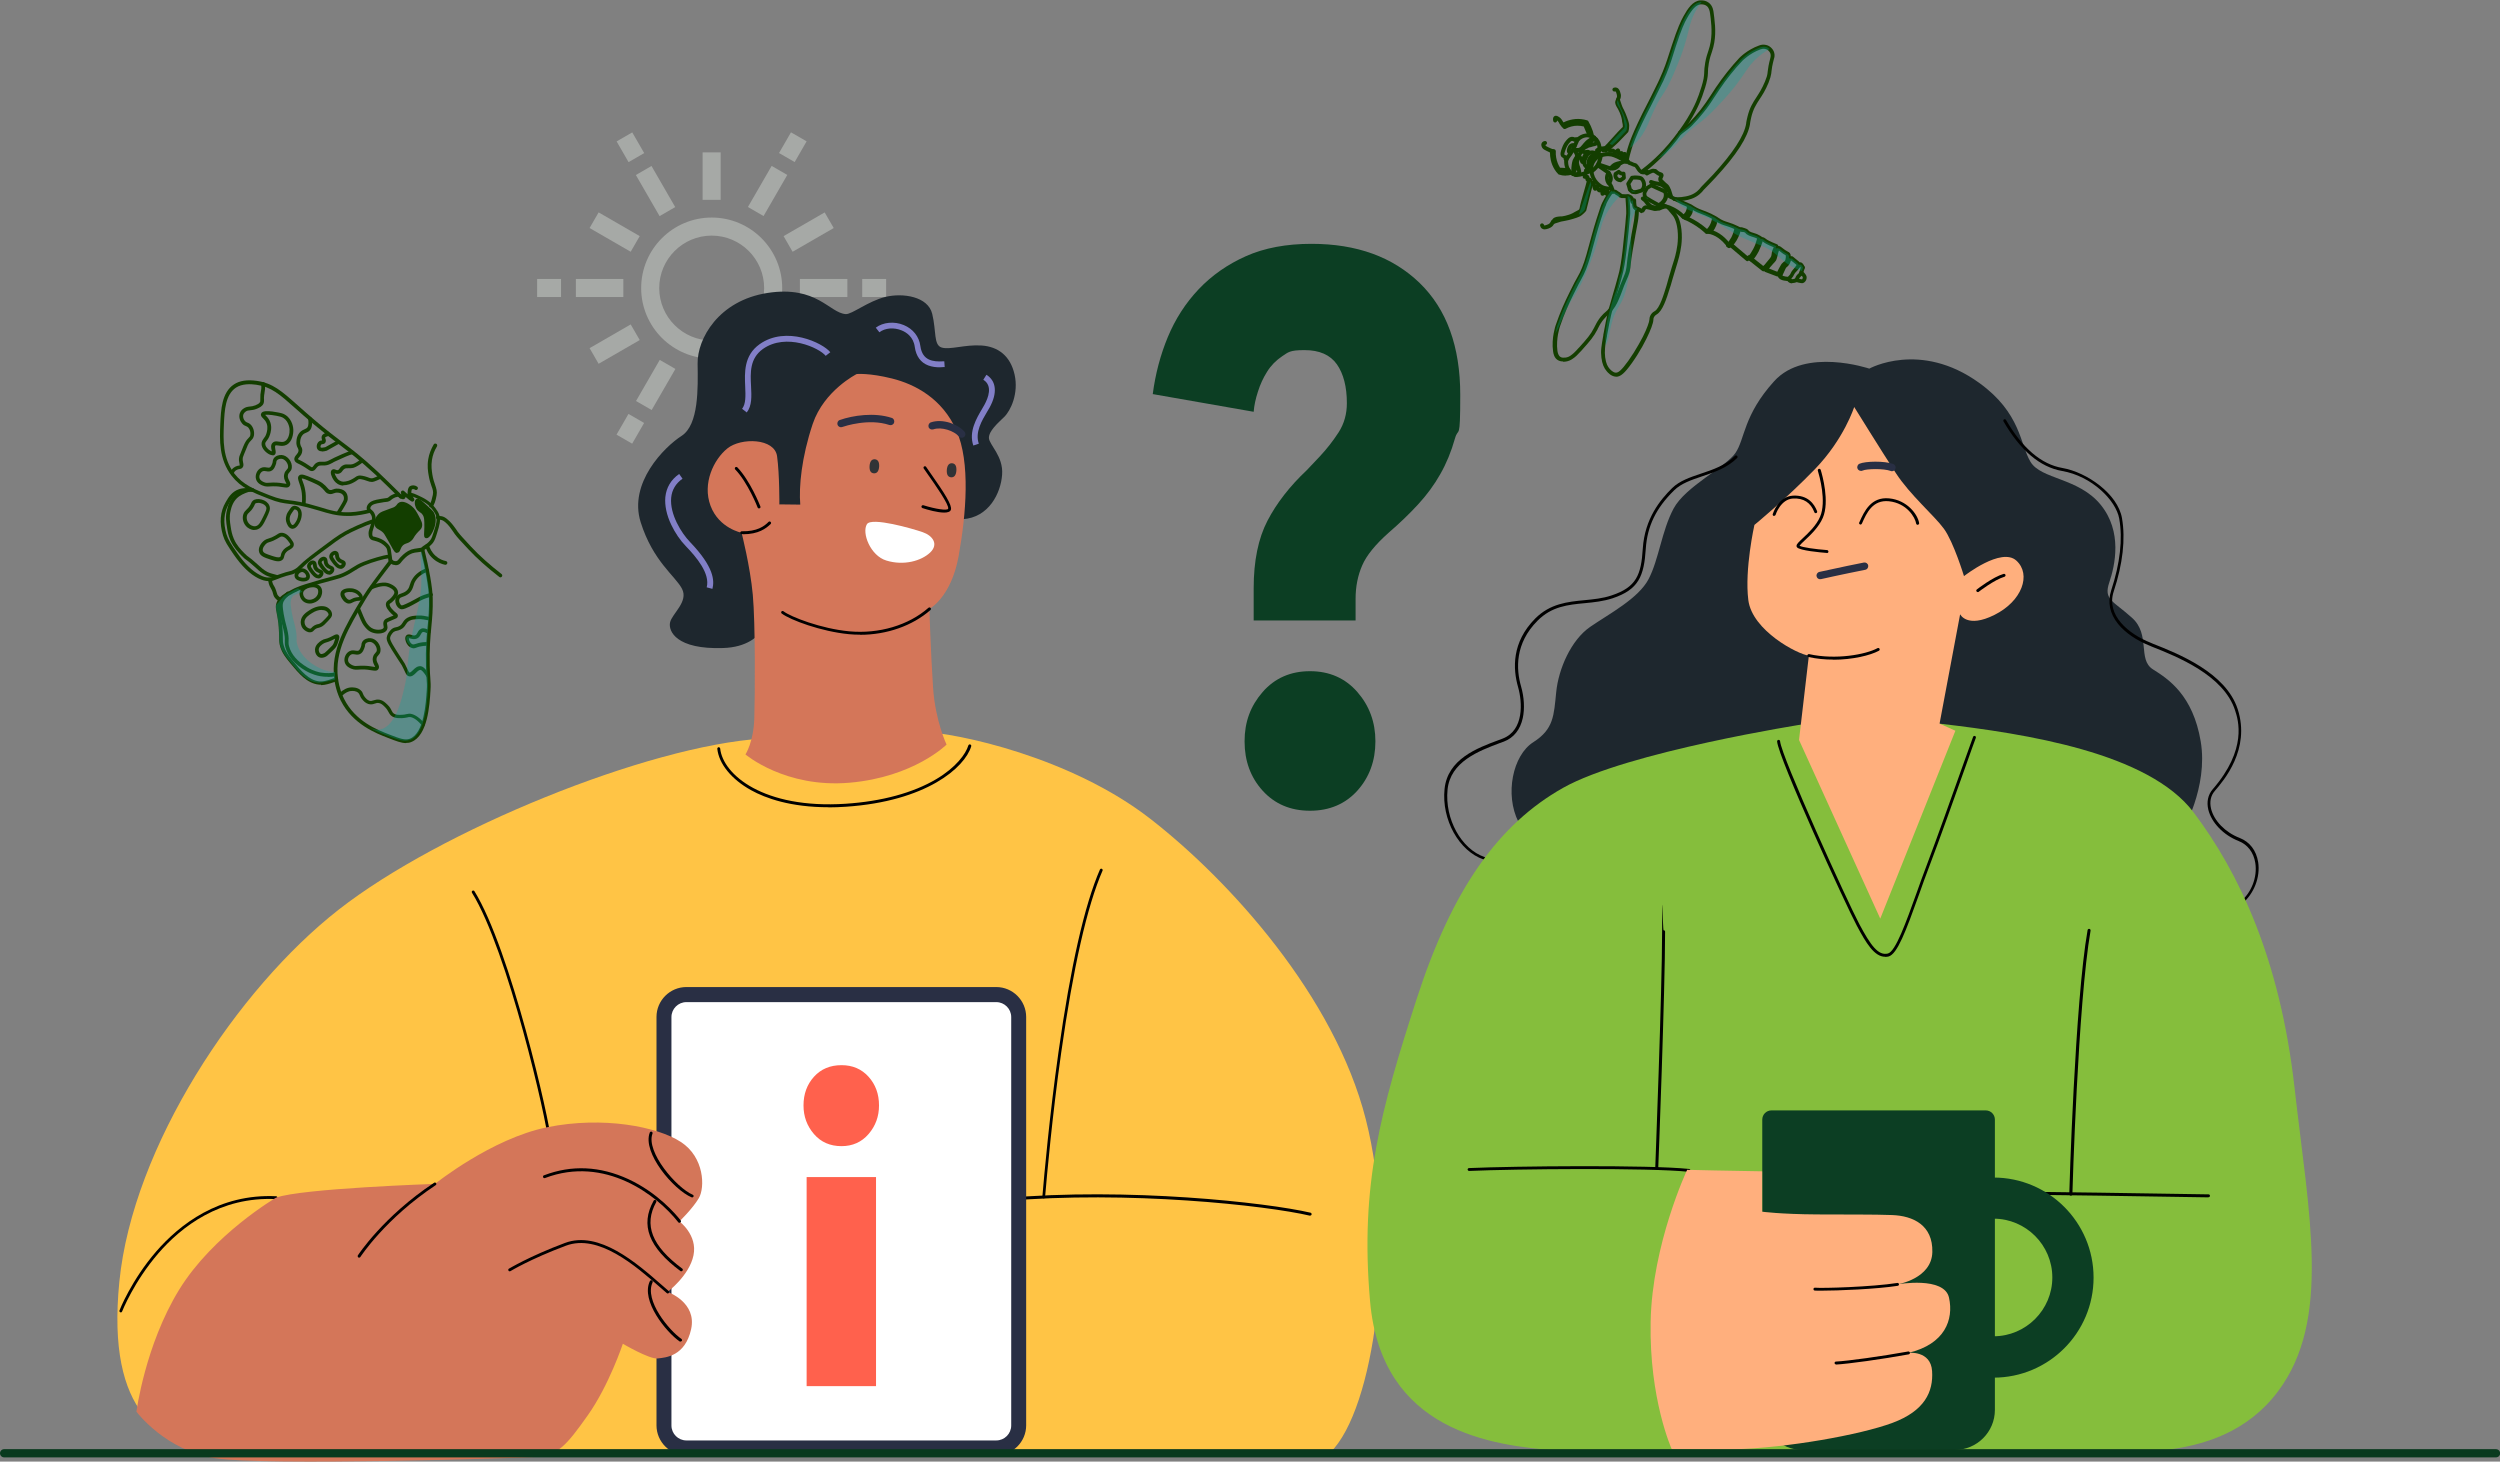 <?xml version="1.0" encoding="UTF-8"?> <svg xmlns="http://www.w3.org/2000/svg" id="nav" version="1.1" viewBox="0 0 2006.5 1173.1"><rect x="0" y="0" width="2006.5" height="1173.1" fill="#808080" stroke="none"/><defs><style> .cls-1 { fill: #ff614d; } .cls-1, .cls-2, .cls-3, .cls-4, .cls-5, .cls-6, .cls-7, .cls-8, .cls-9, .cls-10, .cls-11, .cls-12, .cls-13, .cls-14, .cls-15, .cls-16 { stroke-width: 0px; } .cls-17 { stroke-width: 3.2px; } .cls-17, .cls-18 { fill: none; stroke: #133e00; stroke-linecap: round; stroke-linejoin: round; } .cls-2 { fill: #ffaf7d; } .cls-3 { fill: #00a99d; } .cls-4 { fill: #ffc445; } .cls-5 { fill: #133e00; } .cls-6 { fill: #000; } .cls-7 { fill: #093a1e; } .cls-18 { stroke-width: 3px; } .cls-8 { fill: #85be3c; } .cls-9 { fill: #ccd1cb; } .cls-10 { fill: #303336; } .cls-19 { opacity: .3; } .cls-20 { opacity: .5; } .cls-11 { fill: #1e272e; } .cls-12 { fill: #d47659; } .cls-13 { fill: #827fc7; } .cls-14 { fill: #292f44; } .cls-15 { fill: #fff; } .cls-16 { fill: #0c3e23; } </style></defs><g><path class="cls-5" d="M317.3,453.5c-1.9,0-3.7-.8-4.8-2.1-.8-.9-.9-1.7-1.1-4.2v-1.4c-.6-4.2-.8-4.9-1-5.4-.7-1.4-1.7-2.2-2.6-3-.6-.5-2.4-1.9-5.2-2.8-1-.3-1.7-.5-2.4-.7-1.4-.3-2.6-.6-3.5-2-.8-1.2-.8-2.4-.9-3.6,0-1.7.3-2.8,1-4.7.1-.4.3-.8.4-1.3,1-3,1.4-4.4,1.4-5.6,0-.8,0-2.1-.7-3.4-.5-1-1.1-1.5-1.7-2-.8-.7-1.7-1.5-1.9-3-.2-1.5.5-3.1,1.9-4.5.6-.6,1.5-1.3,3.7-2.1,1.6-.5,2.8-.8,5.9-1.3,1.5-.2,2.6-.4,3.4-.5,1.5-.2,1.6-.2,2-.4.5-.3.8-.5,1.2-.9.6-.5,1.2-1,2.6-1.6,1.4-.7,2.4-1.2,3.8-1.1,1.4,0,2.5.6,3.3,1.1,0-.4-.2-.8-.3-1.4-.2-.6.1-1.3.7-1.7.6-.3,1.3-.3,1.8.2,1.2,1,2.1,1.9,2.9,2.6,0-.1.1-.3.2-.4,1.2-1.7,4-.6,7.5,1,4.8,2.2,10.2,4.6,14.6,10.6l-1.2.9,1.2-.9c1.4,2,2.6,3.5,3.2,6,1.1,4.2,0,7.7-1.8,13.6-1.3,4.2-2,6.3-3.5,8.3-1.9,2.4-4.3,3.9-5.8,4.9-.3.2-.7.4-1,.6,0,.6-.4,1.2-1.1,1.4-.2,0-.5.1-.9,0-.7.2-1.7.3-3,.5-2,.2-3.3.4-4.8.9-3.1,1.1-5.2,3.2-6.6,4.6-.9.9-1.5,1.7-2,2.3-.9,1.2-1.7,2.1-3.3,2.5-.5.1-1,.2-1.5.2ZM318.6,398.9c-.6,0-1.2.2-2.4.8-1,.5-1.5.9-2,1.3-.4.4-.9.8-1.7,1.2-.9.5-1.4.5-3,.7-.7,0-1.8.2-3.3.5-2.9.4-4,.7-5.4,1.1-1.8.6-2.3,1.1-2.5,1.3-1,1-1.1,1.8-1.1,2.2,0,.3.2.5.9,1.1.7.6,1.7,1.4,2.4,2.9,1,2,1,3.8,1,4.7,0,1.7-.5,3.4-1.5,6.5-.2.5-.3.9-.4,1.3-.6,1.8-.8,2.5-.8,3.7,0,1,0,1.6.3,2,.2.4.5.5,1.8.7.7.2,1.6.4,2.7.8,3.3,1.1,5.4,2.7,6.1,3.4,1.1.9,2.4,2.1,3.4,4,.4.9.7,1.8,1.2,6.3l.2,1.4c.2,2.1.3,2.4.5,2.6.7.8,2.1,1.2,3.3.9.6-.2.9-.4,1.7-1.4.5-.7,1.2-1.5,2.3-2.5,1.5-1.5,4-3.9,7.7-5.3,1.8-.6,3.3-.8,5.5-1.1,1.3-.2,2.1-.3,2.6-.4.5-.6,1.3-1.1,2.1-1.7,1.5-.9,3.5-2.2,5.1-4.3,1.2-1.5,1.8-3.5,3-7.3,1.9-5.9,2.6-8.7,1.8-11.9-.5-1.9-1.4-3.2-2.7-5h0c-3.9-5.4-8.7-7.5-13.4-9.7-1.2-.5-2-.9-2.7-1.1,0,0,.1.2.2.3.8,1.1,1.6,2.2.6,3.2-1,1-1.7,1-6.6-3.3-.1.8-.4,1.3-1.1,1.7-1.2.6-2.2-.1-3-.7-.7-.5-1.5-1.1-2.4-1.1h0Z"></path><path class="cls-18" d="M247.8,326.3"></path><path class="cls-18" d="M270,302.3"></path><path class="cls-5" d="M325.8,596.4c-3.7,0-7.9-1.6-14.5-4.2-9.1-3.5-28.2-10.8-37.8-29.9-1.5-2.9-4.1-9-5.2-17.3-3-22.8,8.3-41.7,22.6-65.6,4.3-7.1,12.7-18.2,21.6-29.8.5-.7,1.4-.8,2.1-.3.7.5.8,1.4.3,2.1-8.9,11.5-17.3,22.5-21.4,29.5-14,23.4-25.1,41.9-22.2,63.7,1,7.9,3.5,13.6,4.9,16.4,9.1,18.1,26.7,24.8,36.2,28.5,8.5,3.3,12.8,4.9,16.6,3.4,11.4-4.5,12.8-28.4,13.5-38.6.3-4.3.1-6.2-.1-9.4-.2-2.4-.4-5.3-.5-10.2-.4-14.5.5-23.7,1.3-31.8.7-7.1,1.3-13.7,1.1-22.9-.2-8.2-2.8-23-6.7-38.6-.2-.8.3-1.6,1.1-1.8.8-.2,1.6.3,1.8,1.1,4,15.8,6.6,30.9,6.8,39.2.2,9.3-.4,16.1-1.1,23.2-.8,8.4-1.6,17.1-1.3,31.4.1,4.8.3,7.7.5,10,.2,3.2.4,5.4.1,9.8-.7,11.7-2.2,35.9-15.3,41.2-1.4.6-2.8.8-4.3.8Z"></path><path class="cls-5" d="M278.9,414.1c-8.9,0-15.6-2.1-22.2-4.1-.8-.2-1.6-.5-2.4-.7-12-3.6-17.8-4.3-22.4-4.9-4.7-.6-8.5-1-16.2-4.1-12.9-5-22.2-8.7-29.7-18.3-10.4-13.4-9.7-29-9.2-41.6.5-11.3,1.1-25.4,11-31.9,4.5-3,10.7-3.9,18.4-2.8,12.8,1.9,19.6,7.9,33.2,20,4,3.5,8.5,7.6,14,12.2,9,7.6,15.2,12.3,21.1,16.8,8.1,6.1,15.8,11.9,28.9,24.1,4.4,4.1,13.5,13,17.8,17.3l1.6,1.6c.6.6.6,1.5,0,2.1s-1.5.6-2.1,0l-1.6-1.6c-4.3-4.3-13.3-13.1-17.7-17.2-13.1-12-20.7-17.8-28.7-23.9-6-4.5-12.2-9.3-21.3-16.9-5.5-4.6-10-8.7-14-12.2-13.1-11.7-19.7-17.5-31.6-19.2-4.8-.7-11.5-.9-16.4,2.3-8.6,5.7-9.2,18.4-9.7,29.5-.5,12.1-1.2,27.1,8.5,39.6,7,9,15.9,12.5,28.4,17.4,7.4,2.9,11,3.3,15.5,3.9,4.8.6,10.7,1.3,22.9,5,.8.2,1.6.5,2.4.7,7.3,2.3,14.2,4.4,23.9,3.9,5.2-.2,11.4-1.5,14.2-2.2.8-.2,1.6.3,1.8,1.1.2.8-.3,1.6-1.1,1.8-3,.8-9.3,2.1-14.8,2.3-.9,0-1.8,0-2.7,0Z"></path><path class="cls-5" d="M215.7,466.4c-2.7,0-5.3-.7-8.5-2.3-6.7-3.4-13.2-9.7-19.8-19.3-4.7-6.9-7-10.3-8.4-15-3.1-10.2-2.3-19.2,2.1-26.7l.4-.7c1.7-3,4.6-7.9,10.4-9.8,3.6-1.2,9.4-1.1,11.3-.7.8.2,1.3,1,1.1,1.8-.2.8-1,1.3-1.8,1.1-1.6-.3-6.9-.3-9.8.6-4.7,1.5-7,5.5-8.7,8.5l-.4.7c-4,6.8-4.6,15-1.8,24.3,1.3,4.2,3.5,7.6,8.1,14.2,6.3,9.2,12.4,15.2,18.7,18.4,2.9,1.5,5.1,2.1,7.4,2,1.7,0,2.6-.4,4.7-1.2,1.1-.4,2.4-1,4.3-1.6,3.6-1.3,5.6-1.7,7-2.1,1.6-.4,2.5-.6,4.1-1.5,2-1.1,3-2,4.7-3.7.8-.8,1.8-1.7,3-2.8,2.4-2.1,5.5-4.5,11.7-9.2,10.4-7.8,15.6-11.7,21.2-14.8,4.1-2.3,14.8-7.3,22.5-9.9.8-.3,1.6.2,1.9.9.3.8-.2,1.6-.9,1.9-7.5,2.5-18,7.4-22,9.6-5.4,3-10.6,6.9-20.9,14.6-6.2,4.6-9.3,6.9-11.5,9-1.2,1.1-2.1,2-2.9,2.8-1.8,1.8-3,2.9-5.4,4.2-2,1.1-3.2,1.4-4.9,1.8-1.4.3-3.3.8-6.7,2-1.8.6-3.1,1.2-4.2,1.6-2.3.9-3.5,1.4-5.8,1.5,0,0-.2,0-.3,0Z"></path><path class="cls-5" d="M257.5,549.5c-.3,0-.6,0-.8,0-.2,0-.4,0-.6,0-9.8-1-16.2-8.9-23.1-17.2-3.5-4.3-6.3-7.7-8-12.9-1-3.2-1-5-1-7.8,0-1.9,0-4.2-.3-7.9-.4-5.3-1.1-8.8-1.6-11.4-.8-3.9-1.2-6.2.2-9.4,0,0,0,0,0,0,0,0,0,0,0,0,1-2.1,2.4-3.7,4.5-5.3.9-.7,2.1-1.4,3.7-2.3,1.1-.6,2.3-1.3,3.7-2,1.4-.8,2.7-1.4,4.2-2,3.6-1.5,8.9-3.2,18.3-5.9,6-1.7,9.4-2.6,11.7-3.2,3.2-.9,4-1.1,6.1-2,3.7-1.6,6-3.1,8.2-4.5,2.5-1.6,4.9-3.1,8.9-4.7,6.2-2.5,16.1-5.4,20.1-5.8.8,0,1.6.5,1.6,1.3,0,.8-.5,1.6-1.3,1.6-3.4.3-13,3-19.3,5.6-3.7,1.5-6,3-8.4,4.5-2.3,1.5-4.7,3-8.6,4.7-2.4,1-3.2,1.3-6.6,2.2-2.3.6-5.7,1.5-11.7,3.2-9.3,2.7-14.5,4.3-17.9,5.8-1.4.6-2.6,1.2-3.9,1.9-1.4.7-2.6,1.4-3.6,2-1.5.9-2.6,1.5-3.4,2.2-1.8,1.3-2.8,2.5-3.6,4.2,0,0,0,0,0,0,0,0,0,0,0,0-1,2.3-.7,3.9,0,7.6.5,2.7,1.2,6.3,1.7,11.7.3,3.8.3,6.2.3,8.1,0,2.7,0,4.2.9,6.9,1.5,4.8,4,7.8,7.4,12,6.4,7.9,12.5,15.3,21.1,16.2.2,0,.3,0,.4,0,2.1.2,5.5-.5,9.2-1.9.7-.3,1.4-.5,2-.7.5-.2.8-.3,1.2-.5.7-.4,1.6,0,2,.7.4.7,0,1.6-.7,2-.4.2-.8.3-1.2.5-.7.3-1.4.6-2.2.8-2.2.8-6.2,2.1-9.5,2.1Z"></path><path class="cls-5" d="M224.3,482.5c-.3,0-.5,0-.8-.2-1.1-.6-2-1.4-2.7-2.3-1.1-1.3-1.4-2.5-1.7-3.6-.2-.8-.4-1.8-1.1-3.1-.4-.8-.7-1.3-.9-1.7-.5-.8-.9-1.6-1.3-3-.3-1.1-.5-2.2-.5-3.3,0-.8.6-1.5,1.4-1.6.8,0,1.5.6,1.6,1.4,0,.9.2,1.8.4,2.6.3,1,.6,1.5,1,2.2.3.5.7,1.1,1.1,2,.7,1.6,1,2.7,1.3,3.7.3,1,.4,1.6,1.1,2.4.5.6,1.1,1.2,1.9,1.6.7.4,1,1.3.5,2-.3.5-.8.7-1.3.7Z"></path><path class="cls-5" d="M401.7,463.4c-.3,0-.6-.1-.9-.3-9.7-7.5-18.1-15-24.9-22.3-6-6.4-9.1-9.7-10.9-12.2-.6-.8-1.1-1.5-1.6-2.3-2-2.8-3.6-5.3-6.7-7.7-1.6-1.2-2.5-1.3-3.6-1.5-.6,0-1.3-.1-2.2-.4-.8-.3-1.2-1.1-.9-1.9s1.1-1.2,1.9-.9c.5.2,1,.2,1.5.3,1.3.1,2.8.3,5.1,2.1,3.4,2.7,5.3,5.4,7.4,8.3.5.7,1,1.4,1.5,2.2,1.7,2.3,4.7,5.5,10.6,11.9,6.7,7.2,15,14.6,24.5,22,.7.5.8,1.4.3,2.1-.3.4-.7.6-1.2.6Z"></path><path class="cls-5" d="M345.8,407.2c-.4,0-.8-.1-1-.4-.6-.6-.6-1.5,0-2.1,1.2-1.2,1.9-4.4,2.6-7.5.5-2.6,0-4.3-1.1-7.1-.7-2.2-1.7-4.9-2.3-8.8-.5-2.9-1.2-7.2-.3-12.7.7-4.2,2.2-8.1,4.4-11.9.4-.7,1.3-.9,2.1-.5.7.4.9,1.4.5,2.1-2.1,3.4-3.4,7-4,10.8-.8,4.9-.1,9,.3,11.7.6,3.7,1.5,6.3,2.2,8.3,1,2.9,1.8,5.3,1.2,8.6-.8,4.3-1.7,7.4-3.4,9.1-.3.3-.7.5-1.1.5Z"></path><path class="cls-5" d="M357.5,453.3c-.1,0-.2,0-.3,0-2.5-.5-6.1-1.8-9.5-4.8-3.8-3.3-5.5-7.2-6.3-9.9-.2-.8.2-1.6,1-1.9.8-.2,1.6.2,1.9,1,.7,2.3,2.1,5.6,5.4,8.5,2.9,2.6,6,3.7,8.2,4.1.8.2,1.3,1,1.1,1.8-.2.7-.8,1.2-1.5,1.2Z"></path><path class="cls-5" d="M328.6,398.6c-.8,0-1.4-.6-1.5-1.4,0-1.4-.2-5.9,2.1-7.1,1.8-.9,4-.7,5.6.5.7.5.8,1.4.3,2.1-.5.7-1.4.8-2.1.3-.7-.5-1.6-.6-2.4-.2-.3.3-.6,2.3-.5,4.2,0,.8-.6,1.5-1.4,1.6,0,0,0,0,0,0Z"></path><path class="cls-5" d="M263.3,543.2c-2,0-4.2-.1-6.3-.5-1.8-.3-6.5-1.3-11.8-4.4-8.7-5.1-14.1-11.4-16.1-18.8-.6-2.2-.5-3.4-.5-4.7,0-1.3.2-2.9-.5-6.5-.4-2.4-.9-4.1-1.4-6.1-.6-2.2-1.3-4.7-2-8.7-1.1-5.8-.9-7.7-.7-9.1.6-3.8,3-6.2,4.8-7.9.5-.5.9-.9,1.2-1.2.5-.6,1.5-.7,2.1-.2.6.5.7,1.5.2,2.1-.4.5-.9,1-1.4,1.5-1.6,1.6-3.5,3.3-3.9,6.1-.1.8-.3,2.2.7,8.1.7,3.9,1.3,6.2,1.9,8.5.5,1.9,1,3.8,1.5,6.4.7,4,.6,5.8.5,7.2,0,1.2-.1,1.9.4,3.7,1.8,6.6,6.7,12.3,14.7,17,4.9,2.9,9.2,3.8,10.8,4.1,4.3.7,8.8.5,11.2,0,.8-.2,1.6.4,1.8,1.2.2.8-.4,1.6-1.2,1.8-1.5.3-3.6.5-6,.5Z"></path><path class="cls-5" d="M222.4,464.5c-.1,0-.3,0-.4,0-.2,0-.6-.2-1-.3-2.1-.5-5.6-1.4-7.6-2.4-3.4-1.8-5.4-3.6-8-6l-1-.9c-3.6-3.2-5.1-4.4-6.4-5.3-1.2-.8-2.1-1.5-4-3.5-2.9-3-6.5-6.7-9.1-12.5-1.8-4.1-2.3-7.5-2.7-10.2-.7-4.6-1.4-8.9,0-14.2.7-3,2.2-9.1,8-13.2,3.4-2.4,8.8-4.3,10.8-4.5.8,0,1.6.5,1.6,1.3s-.5,1.6-1.3,1.6c-1.6.2-6.5,1.9-9.4,4-4.8,3.4-6.2,8.8-6.8,11.5-1.2,4.8-.6,8.6.1,13.1.4,2.7.9,5.7,2.5,9.5,2.3,5.3,5.6,8.6,8.5,11.6,1.7,1.8,2.5,2.3,3.6,3.1,1.2.9,2.9,2.1,6.6,5.5l1,.9c2.5,2.3,4.3,3.9,7.3,5.5,1.7.9,5.1,1.7,6.9,2.2.5.1.8.2,1.1.3.8.2,1.3,1,1,1.8-.2.7-.8,1.1-1.4,1.1Z"></path><path class="cls-5" d="M186.4,380.6c-.2,0-.4,0-.6-.1-.8-.3-1.1-1.2-.7-2,.8-1.7,1.6-2.8,3.9-4,1.1-.6,2-.7,2.7-.8.2,0,.6,0,.6-.1.2-.2,0-.7-.1-1.6-.3-1.3-.7-3-.2-5.2.1-.5.2-.8,1.1-3,1.9-4.9,2.8-7.1,3.2-7.8,1.3-2.6,2.5-3.8,3.3-4.6.8-.8,1.1-1.1,1.3-2.2.4-2.1-.3-4.6-1.7-6.1-.6-.6-1.1-.8-1.8-1.1-.8-.3-1.9-.7-3-2-1.5-1.7-3-4.9-2-8.1.7-2.2,2.2-3.4,2.8-3.8,1.8-1.4,3.6-1.6,5.2-1.8,1.4-.1,2.8-.3,4.6-1,1.6-.7,3-1.3,3.7-2.6.2-.5.3-.7.2-1.8,0-.9,0-2.2.1-4.2.1-1,.2-1.5.3-2.1.1-.6.2-1.3.4-2.6.1-1.1,0-1.8,0-2.5,0-.5,0-.9,0-1.4,0-.8.7-1.5,1.6-1.4.8,0,1.5.7,1.4,1.6,0,.3,0,.6,0,1,0,.8.1,1.7,0,3.1-.2,1.4-.3,2.1-.4,2.8,0,.6-.2,1.1-.3,1.9-.2,1.8-.2,3-.1,3.8,0,1.1,0,2-.5,3.2-1.1,2.2-3.3,3.1-5.1,3.9-2.3,1-4,1.1-5.5,1.3-1.5.1-2.5.2-3.7,1.1-.4.3-1.3,1-1.8,2.3-.6,1.9.2,4,1.3,5.2.6.7,1.1.9,1.8,1.2.8.3,1.8.7,2.9,1.8,2.1,2.2,3,5.6,2.5,8.7-.4,1.9-1.2,2.8-2.1,3.7-.8.8-1.7,1.7-2.8,3.9-.3.6-1.3,3.2-3.1,7.5-.8,2.1-.9,2.3-.9,2.5-.3,1.6,0,2.9.2,4,.3,1.3.6,2.7-.4,4-.8,1-1.8,1.2-2.6,1.3-.5,0-1.1.2-1.8.5-1.6.8-2,1.4-2.6,2.6-.3.5-.8.9-1.4.9Z"></path><path class="cls-5" d="M339.7,582.6c-.4,0-.9-.2-1.2-.5-4.4-5.4-8.2-6.7-9.8-6.6-.6,0-1.1.1-1.8.3-1,.2-2.3.5-4.3.6-2.7,0-5.2.1-7.5-1.2-1.9-1.1-2.6-2.5-3.3-3.8-.6-1.1-1.3-2.4-2.9-4-1.6-1.6-2.8-2.7-4.6-3.1-1.4-.3-2.4,0-3.5.4-1.4.5-3,1-5.2.3-2.5-.8-4.1-2.7-4.9-3.7-1.2-1.4-1.6-2.5-2-3.4-.3-.8-.5-1.2-1.1-1.8-1.8-1.7-4.5-1.6-5.6-1.5-2.3,0-5,1.5-7.6,3.9-.6.6-1.5.5-2.1,0-.6-.6-.5-1.5,0-2.1,3.2-3,6.5-4.6,9.6-4.7,1.2,0,5-.2,7.7,2.4,1.1,1,1.5,2,1.8,2.9.3.8.6,1.5,1.5,2.6.7.9,1.9,2.2,3.5,2.8,1.3.4,2.1.1,3.4-.3,1.3-.4,2.9-.9,5-.5,2.7.6,4.3,2.2,6.1,3.9,2,1.9,2.8,3.5,3.4,4.8.6,1.2,1,1.9,2.1,2.6,1.6.9,3.5.9,6,.8,1.7,0,2.7-.3,3.6-.5.8-.2,1.5-.3,2.4-.4,2.7-.1,7.4,1.9,12.2,7.7.5.6.4,1.6-.2,2.1-.3.2-.6.3-.9.3Z"></path><path class="cls-5" d="M218.8,365.4c-.8,0-1.7-.3-2.8-.8-2.8-1.5-6-4.7-6.1-8.2,0-2,.9-3.2,1.7-4.4.8-1,1.7-2.2,2.3-4.3.3-1.1,1.3-4.3.2-7.6-.7-2.1-2-3.4-3-4.4-1-1-2.2-2.2-1.5-3.7.4-1,1.3-3.3,12.8-1.1,3.2.6,4.9.9,6.8,2.2h0c5.7,3.7,6.2,10.7,6.2,11.5.2,3.5-.8,10-5.4,12.4-2.3,1.2-4.6.9-6.4.6-1.5-.2-2.3-.3-2.6,0-.5.6-.2,2,0,3.2.3,1.5.7,3.3-.7,4.3-.4.3-.9.4-1.5.4ZM218.9,362.4h0ZM212.8,333c.2.2.4.4.5.5,1.1,1.1,2.8,2.8,3.7,5.6,1.4,4.2.2,8.1-.2,9.4-.8,2.7-1.9,4.2-2.8,5.3-.8,1.1-1.2,1.6-1.1,2.5,0,1.4,1,3,2.6,4.4,1.1.9,2.1,1.4,2.7,1.6,0-.3-.1-.7-.2-1-.4-1.7-.9-4.1.7-5.8,1.5-1.6,3.5-1.3,5.3-1,1.5.2,3.1.5,4.6-.3,3.1-1.6,4-6.6,3.8-9.6,0-.3-.4-6.2-4.9-9.1h0c-1.4-.9-2.8-1.2-5.7-1.8-5.4-1-8.1-.9-9.1-.7Z"></path><path class="cls-5" d="M271.5,413.4c-.3,0-.6,0-.8-.2-.7-.4-.9-1.4-.5-2.1.3-.5,1-1.6,1.7-2.8.4-.7.8-1.3,1.1-1.8,2.7-4.4,2.9-5.3,3-5.9.2-1.9-.4-3-1-3.6-1.1-1.3-2.9-1.5-3.9-1.6-1.5-.1-2.2.2-3.1.5-.9.4-2,.8-3.6.6-2.1-.3-3.1-1.5-4.1-2.8-.8-.9-1.8-2.1-3.5-3.4-1.7-1.2-3.3-1.9-6.6-3.4-3.4-1.5-6.9-3-8-2.9,0,.5.4,1.6.8,2.5.6,1.6,1.4,3.8,1.9,6.7.6,2.8.7,6.5.4,11.1,0,.8-.8,1.4-1.6,1.4-.8,0-1.5-.8-1.4-1.6.3-4.3.1-7.8-.4-10.4-.5-2.6-1.2-4.6-1.8-6.3-.8-2.4-1.5-4.3-.1-5.7,1.8-1.8,4.8-.5,11.4,2.3,3.5,1.5,5.3,2.3,7.3,3.7,2,1.5,3.2,2.8,4,3.8,1,1.2,1.4,1.6,2.3,1.8.7.1,1.2,0,2-.4,1-.4,2.3-.9,4.5-.7,1.2.1,3.9.4,5.9,2.6.9,1,1.9,2.9,1.7,5.8-.1,1.3-.5,2.4-3.4,7.2-.3.5-.7,1.1-1.1,1.8-.7,1.2-1.4,2.4-1.7,2.8-.3.4-.8.7-1.3.7Z"></path><path class="cls-5" d="M303.5,508.5c-1.8,0-3.8-.4-5.4-1.1-2.9-1.2-4.5-3.3-6.2-5.5-1.4-1.8-3.5-6.8-5.3-11.5-.2-.4-.3-.8-.4-1-.3-.8,0-1.6.8-2,.8-.3,1.6,0,2,.8,0,.2.2.6.4,1,.9,2.2,3.6,9,4.9,10.8,1.5,2,2.9,3.7,5.1,4.6,3.3,1.4,7.6.9,8.4-.6.3-.4.2-1,0-1.9-.2-1.2-.5-2.8.7-4.4.7-.9,1.8-1.4,4.2-2.4,1-.4,1.8-.7,2.4-1,.3-.1.6-.2.8-.3,0,0-.1,0-.2-.1-.4-.3-.9-.7-1.5-1.3-2.2-2.2-5.1-5.4-4.4-8.4.3-1.3,1.1-1.9,1.9-2.5.6-.4,1.3-.9,2.2-1.9,1.2-1.3,2.7-3,2.6-4.4-.1-2.1-3.6-4-6.1-4.7-3.5-1-10,1.3-11.5,2.1-.7.4-1.6,0-2-.7-.4-.7,0-1.6.7-2,1.6-.8,9-3.5,13.6-2.2,3,.8,8,3.3,8.3,7.4.2,2.7-1.8,4.8-3.3,6.5-1.2,1.3-2.1,2-2.8,2.4-.7.5-.7.5-.7.7-.1.7.1,2.3,3.6,5.6.5.5.9.8,1.3,1.1,1,.8,2,1.6,1.7,3-.2,1.4-1.4,1.8-3.2,2.5-.6.2-1.4.6-2.3,1-1.4.6-2.8,1.2-3,1.5-.3.5-.3,1,0,2.1.2,1.1.5,2.5-.3,3.9-1.1,2-3.9,2.9-6.8,2.9Z"></path><path class="cls-5" d="M322.4,489c-.5,0-.9-.1-1.3-.3-3-1.3-4.7-5.9-3.4-9.1.9-2.1,2.7-2.7,4.4-3.3,1.4-.5,2.9-1,4.4-2.4,1.5-1.4,1.9-2.7,2.4-4.4.5-1.5,1-3.1,2.3-5.1,2.3-3.6,5.9-6.3,10.8-8.3.8-.3,1.6,0,1.9.8.3.8,0,1.6-.8,1.9-4.3,1.7-7.5,4.1-9.4,7.1-1.1,1.6-1.5,3-1.9,4.4-.6,1.8-1.2,3.7-3.2,5.7-2,1.8-3.9,2.5-5.4,3-1.5.5-2.2.8-2.6,1.7-.8,1.8.4,4.6,1.8,5.2.2,0,1.2,0,6.8-2.8,1.8-.9,3-1.6,4.1-2.2,1.2-.7,2.3-1.3,3.9-2.1,2.2-1.1,4.9-1.9,6.8-2.5.6-.2,1-.3,1.4-.4.8-.3,1.6.2,1.9.9.3.8-.2,1.6-.9,1.9-.4.1-.9.3-1.5.5-1.7.5-4.3,1.3-6.3,2.3-1.5.7-2.5,1.3-3.7,2-1.1.6-2.3,1.3-4.2,2.3-4.6,2.4-6.7,3.2-8,3.2Z"></path><path class="cls-5" d="M275.5,389.7c-.7,0-1.4,0-2.2-.3-3.3-.9-5-3.4-5.6-4.3-1.1-1.6-3.5-6.2-1.3-8,1.1-.9,2.3-.4,3-.1.6.2,1.2.5,1.8.3.5-.1.7-.4,1.2-1.1.5-.7,1.2-1.7,2.5-2.5,1.7-1.1,3.2-1,4.6-.9,1.1,0,2.1.1,3.6-.3,1.2-.3,4.3-2,6.4-3.9.6-.6,1.6-.5,2.1.1.6.6.5,1.6-.1,2.1-2.4,2.1-5.9,4.1-7.6,4.6-1.9.5-3.3.4-4.5.4-1.2,0-2,0-2.9.5-.8.5-1.1,1-1.6,1.6-.6.9-1.4,1.9-3,2.3-1.4.3-2.5,0-3.3-.4.2.9.7,2.2,1.6,3.5.5.8,1.7,2.5,4,3.1,1.2.3,2.2.2,3.3,0,2.8-.4,5.1-1.8,6.6-2.7.5-.3.9-.6,1.2-.8.7-.5,1.3-.9,2.3-1.1.7-.2,2.1-.3,5.2.5,1.5.4,2.5.8,3.3,1.1,1,.4,1.4.5,2.3.5.2,0,1.4,0,6-2.3l.7,1.3.6,1.3c-5,2.4-6.6,2.7-7.4,2.6-1.3,0-2.2-.3-3.3-.7-.7-.3-1.6-.6-3-1-1.8-.5-3.2-.7-3.8-.5-.5.1-.7.2-1.3.7-.3.2-.8.5-1.3.9-1.6,1-4.3,2.6-7.7,3.1-.7.1-1.5.2-2.4.2Z"></path><path class="cls-5" d="M229.8,391.3c-.8,0-1.7-.2-2.7-.3-1.9-.3-4.5-.8-8.1-.7-.8,0-1.5,0-2.1.1-2.1.1-3.8.3-6.1-.7-1.1-.4-4.4-1.8-5.3-5.1-1-3.3.8-7.5,3.9-9,1.8-.9,3.4-.6,4.7-.4,1.3.2,2,.3,2.7-.2.8-.6,1.2-1.8,1.6-2.6.4-.9.4-1.4.5-2,0-.7.2-1.4.7-2.3,1.4-2.3,4.4-3.1,6.6-2.9h0c2.2.2,4.2,1.4,5.8,3.3,1.7,2.1,2.5,4.7,2.2,7-.2,1.8-1.1,2.7-1.8,3.5-.6.7-1.1,1.2-1.3,2.2-.4,1.7.3,3.1,1,4.4.7,1.4,1.4,2.9.4,4.4-.6,1-1.5,1.3-2.6,1.3ZM220.1,387.3c3.3,0,5.8.4,7.5.7.8.1,1.9.3,2.3.3,0-.2-.4-.9-.6-1.3-.8-1.5-1.8-3.6-1.2-6.4.4-1.9,1.3-2.8,2-3.6.6-.7,1-1.1,1.1-1.9.2-1.4-.4-3.2-1.6-4.7-1.1-1.3-2.4-2.1-3.7-2.2-1.3-.1-3.1.4-3.8,1.5-.2.3-.2.5-.3,1.1,0,.6-.2,1.5-.7,2.7-.4,1.1-1.1,2.8-2.5,3.9-1.7,1.3-3.5,1.1-5,.8-1.1-.2-2-.3-2.9.1-1.8.9-3,3.6-2.4,5.5.6,1.9,2.7,2.8,3.6,3.2,1.6.7,2.8.6,4.7.4.7,0,1.4,0,2.2-.1.4,0,.8,0,1.2,0Z"></path><path class="cls-5" d="M301,538.3c-.8,0-1.7-.2-2.7-.3-1.9-.3-4.5-.8-8.1-.7-.8,0-1.5,0-2.1.1-2.1.1-3.8.3-6.1-.7-1.1-.4-4.4-1.8-5.3-5.1-1-3.3.8-7.5,3.9-9,1.8-.9,3.4-.6,4.7-.4,1.3.2,2,.3,2.7-.2.8-.6,1.3-1.8,1.6-2.6.4-.9.4-1.4.5-2,0-.7.2-1.4.7-2.3,1.4-2.3,4.4-3.1,6.6-2.9h0c2.2.2,4.2,1.4,5.8,3.3,1.7,2.1,2.5,4.7,2.2,7-.2,1.8-1.1,2.7-1.8,3.5-.6.7-1.1,1.2-1.3,2.2-.4,1.7.3,3.1,1,4.4.7,1.4,1.4,2.9.4,4.4-.6,1-1.5,1.3-2.6,1.3ZM291.3,534.3c3.3,0,5.8.4,7.5.7.8.1,1.9.3,2.3.3,0-.2-.4-.9-.6-1.3-.8-1.5-1.8-3.6-1.2-6.4.4-1.9,1.3-2.8,2-3.6.6-.7,1-1.1,1.1-1.9.2-1.4-.4-3.2-1.6-4.7-1.1-1.3-2.4-2.1-3.7-2.2-1.3-.1-3.1.4-3.8,1.5-.2.3-.2.5-.3,1.1,0,.6-.2,1.5-.7,2.7-.4,1.1-1.1,2.8-2.5,3.9-1.7,1.3-3.5,1.1-5,.8-1.1-.2-2-.3-2.9.1-1.8.9-3,3.6-2.4,5.5.6,1.9,2.7,2.8,3.6,3.2,1.6.7,2.8.6,4.7.4.7,0,1.4,0,2.3-.1.4,0,.8,0,1.2,0Z"></path><path class="cls-5" d="M343.7,543.9c-.5,0-1-.3-1.3-.7-1.9-3.2-3.9-5.4-4.7-5.5-1.3-.2-2.6,1.1-3.9,2.4-1.5,1.5-3.3,3.2-5.5,2.7-1.8-.4-2.5-1.9-3.5-4.1-.6-1.2-1.2-2.7-2.3-4.7-.2-.4-.3-.5-2.8-4.3l-1.3-2c-6-9.3-8.5-13.2-8-16.2.7-4,3.9-6.5,4-6.6,1.4-1.1,2.5-1.3,3.5-1.5.7-.1,1.5-.3,2.4-.8,1.6-.8,2.2-1.8,2.9-2.9.8-1.3,1.7-2.7,3.8-3.9,2.5-1.4,4.8-1.6,8.6-1.8,2.7-.2,6.2.5,8.4,1,.5,0,.9.2,1.3.2.8.1,1.4.9,1.2,1.7-.1.8-.9,1.4-1.7,1.2-.4,0-.8-.2-1.3-.3-2.1-.4-5.3-1-7.7-.9-3.6.2-5.4.3-7.3,1.4-1.5.9-2.1,1.8-2.8,2.9-.8,1.3-1.7,2.8-4.1,4-1.4.7-2.4.9-3.3,1.1-.9.2-1.4.3-2.3.9,0,0-2.4,1.9-2.9,4.7-.3,2,3,7.1,7.5,14.1l1.3,2c2.5,3.9,2.6,4,2.9,4.5,1.1,2.1,1.9,3.7,2.4,4.9.7,1.5,1.1,2.3,1.4,2.4.7.1,1.8-.9,2.8-1.9,1.6-1.6,3.6-3.5,6.3-3.2,2.7.3,5.5,4.5,6.9,7,.4.7.2,1.6-.5,2-.2.1-.5.2-.8.2Z"></path><path class="cls-5" d="M331.9,520.3c-.4,0-.7,0-1.2-.2-1.2-.3-2.9-1.2-4.2-3.5-.9-1.6-2.1-4.8-.4-6.6,1.3-1.3,2.9-.8,4.2-.4,1.1.3,2.2.7,3.1.2.8-.3,1.1-1,1.7-2,.6-1.2,1.4-2.6,3.2-3.3,2-.7,4.5.4,6.4,1.4.7.4,1,1.3.6,2-.4.7-1.3,1-2,.6-2.6-1.4-3.6-1.4-4-1.2-.7.3-1,.8-1.6,1.9-.6,1.1-1.4,2.6-3.1,3.3-2,.9-3.9.3-5.2,0-.4-.1-.9-.3-1.2-.3-.1.4.2,1.8.8,2.9.8,1.4,1.7,1.9,2.4,2.1.5.1.8,0,1.9-.3.7-.2,1.5-.5,2.6-.8,2.4-.6,4.8-.8,6.2-.8.3,0,.6,0,.8,0,.2,0,.3-.1.5-.1.8,0,1.5.6,1.5,1.4,0,1.6-1.5,1.6-2.7,1.7-1.3,0-3.5.2-5.6.7-1,.3-1.8.5-2.4.8-.9.3-1.6.6-2.5.6ZM342.1,516.3c0,.1,0,.2,0,.3,0-.1,0-.2,0-.3Z"></path><path class="cls-5" d="M250.3,378.1c-1.2,0-2.2-.7-3.6-1.7-.8-.5-1.7-1.2-3.1-2-1.8-1.1-3.2-1.8-4.1-2.2-1.6-.8-2.8-1.4-3.2-3-.4-1.8.7-3.2,1.6-4.2.8-1,1.6-1.9,1.7-3.3,0-.8-.2-1.2-.5-1.9-.5-.8-1-1.9-1.2-3.7,0-.9-.4-5.4,2.6-8.9,1.4-1.6,2.9-2.2,4-2.7,1.1-.5,1.8-.8,2.3-1.6,1-1.5.9-4.9.5-6.4-.2-.8.2-1.6,1-1.8.8-.2,1.6.2,1.8,1,.6,2.2.7,6.5-.8,8.9-1,1.6-2.4,2.2-3.6,2.7-1,.4-2,.8-2.9,1.9-2.2,2.6-1.9,6.5-1.9,6.6.1,1.2.5,1.9.8,2.6.5.8,1,1.8.9,3.4-.1,2.4-1.4,4-2.4,5.1-.7.9-1.1,1.3-1,1.6,0,.2.5.4,1.6.9,1,.5,2.5,1.2,4.4,2.4,1.4.9,2.4,1.6,3.2,2.1,1.4,1,1.7,1.2,2.1,1.1.3,0,.5-.3,1-1,.6-.8,1.3-2,3-2.8,1.5-.7,2.6-.7,3.8-.6.6,0,1.3,0,2.1,0,2-.2,3.1-.7,5.1-1.8.8-.4,1.8-.9,2.9-1.5,2.4-1.1,9.6-4.5,13.9-5.7.8-.2,1.6.3,1.8,1.1.2.8-.3,1.6-1.1,1.8-2.7.7-7.2,2.6-13.3,5.5-1.2.5-2.1,1-2.9,1.5-2.1,1.1-3.6,1.9-6.2,2.1-1.1,0-1.9,0-2.5,0-1,0-1.5,0-2.3.3-.9.5-1.4,1.1-1.9,1.8-.6.8-1.3,1.9-2.8,2.3-.3,0-.6.1-.9.1Z"></path><path class="cls-5" d="M258.3,362.2c-1.3,0-2.5-.3-3.3-1.4-1.4-1.7-.9-4.9.9-6.4.9-.8,1.9-.9,2.5-.9,0,0,0,0,.1,0,0-.2,0-.3-.1-.5-.2-.8-.6-2,0-3.3.5-1.1,2-2.1,4.5-2.7.8-.2,1.6.3,1.8,1.1s-.3,1.6-1.1,1.8c-1.4.4-2.3.9-2.6,1.1,0,.2,0,.6.2,1.1.3.8.6,2-.1,3.2-.7,1-1.7,1.1-2.3,1.2-.5,0-.7,0-.9.3-.7.6-.8,1.9-.5,2.3.4.5,2.7,0,3.7-.2.8-.5,4.6-2.5,9.2-5.1.7-.4,1.6-.2,2,.6.4.7.2,1.6-.6,2-5.2,3-9.4,5.2-9.4,5.3-.1,0-.2.1-.4.1-1.1.3-2.4.6-3.6.6Z"></path><path class="cls-5" d="M204.2,425.4c-3.1,0-5.4-1.9-5.9-2.3-2.9-2.5-4.2-6.8-3-10.4.6-1.7,1.5-2.6,2.5-3.6,1-.9,2.1-2,3.3-4.2.3-.6.5-1,.6-1.3.3-.7.6-1.2,1.3-1.8,1.6-1.3,4.2-1.6,6.9-.9,2.9.7,5.3,2.5,6.2,4.7,1.3,2.9,0,5.5-2.3,10.3-2.3,4.8-4.2,8.5-8.2,9.3-.5,0-1,.1-1.4.1ZM207.3,403.6c-1,0-1.9.2-2.4.6h0c-.2.1-.2.1-.4.7-.2.4-.4.8-.7,1.5-1.4,2.6-2.8,4-3.8,4.9-.9.8-1.4,1.3-1.7,2.3-.7,2-.2,5.2,2.1,7.2.2.2,2.4,2,4.8,1.5,2.5-.5,3.8-3,6.1-7.7,2.2-4.5,3-6.2,2.3-7.7-.6-1.4-2.2-2.5-4.2-3-.7-.2-1.3-.3-2-.3ZM204,403h0,0Z"></path><path class="cls-5" d="M234.9,424.4c-.2,0-.3,0-.5,0-2.9-.4-4.3-4-4.8-6.1-.5-2.4.2-4.4.4-5.1.5-1.5,1.2-2.5,2.4-4.2,1.1-1.6,1.8-2.6,3.1-2.9,1.8-.5,3.7.5,4.8,1.5h0c2.7,2.6,2.1,7.4.7,10.6-.6,1.5-2.9,6.2-6.2,6.2ZM236.6,408.9c0,0-.2,0-.2,0-.3,0-.9,1-1.5,1.8-1.1,1.6-1.6,2.3-2,3.4-.2.6-.6,2-.3,3.6.3,1.7,1.3,3.6,2.2,3.7,1,.1,2.6-2.2,3.6-4.4.9-2.1,1.6-5.7,0-7.3-.4-.4-1.1-.8-1.7-.8Z"></path><path class="cls-5" d="M223.3,450.5c-1.9,0-4.1-.7-6.2-1.4-4.9-1.6-8.1-2.7-9.1-5.9-1.1-3.5,1.4-7.4,4.2-9.5,1.1-.8,1.8-1,2.8-1.3.7-.2,1.6-.5,3.1-1.1,2.2-1,3.5-1.8,4.4-2.4,1.2-.8,2.2-1.4,3.9-1.3,3.9.3,6.6,4,7.6,5.5h0s-1.2.9-1.2.9l1.2-.9c1.2,1.7,2,2.8,1.8,4.3-.2,2-1.8,2.9-3.3,3.8-1.3.7-2.6,1.5-3.6,3.1-.5.9-.6,1.5-.8,2.2-.2.9-.4,2-1.5,2.9-1,.8-2.1,1.1-3.4,1.1ZM226,430.6c-.5,0-.9.2-1.9.8-1,.6-2.4,1.5-4.8,2.6-1.6.7-2.7,1-3.4,1.2-.9.3-1.2.4-1.8.8-1.7,1.3-3.8,4.1-3.1,6.2.5,1.7,2.7,2.4,7.2,3.9,2.8.9,5.5,1.8,6.7.8.3-.2.3-.3.5-1.1.1-.8.3-1.8,1.1-3.1,1.3-2.3,3.3-3.4,4.7-4.2,1.2-.7,1.7-1,1.8-1.5,0-.4-.4-1-1.3-2.2l1.2-.9-1.2.9c-.9-1.2-2.9-4-5.4-4.2,0,0-.1,0-.2,0Z"></path><path class="cls-5" d="M248.5,484.4c-1.7,0-3.2-.5-4.5-1.3-2.8-1.9-4.2-5.6-3.3-8.6.8-2.8,3.7-5,7.5-5.8,3-.6,6.9-.4,9,2.1h0c1.8,2.2,1.6,5.5.6,7.8-1.1,2.6-3.6,4.6-6.5,5.4-.9.3-1.8.4-2.7.4ZM250.9,471.4c-.7,0-1.4,0-2.2.2-2.7.6-4.8,2-5.3,3.7-.5,1.8.4,4.1,2.2,5.3,1.2.8,3,1,4.7.5,2.1-.6,3.8-2,4.6-3.8.5-1.2.9-3.4-.1-4.7-.7-.8-2.2-1.3-3.9-1.3Z"></path><path class="cls-5" d="M248.7,507.5c-2.1,0-4.2-1.4-5.5-2.9-2-2.4-1.9-5.2-1.8-6,.4-4.7,4.6-7.3,7.4-9.1,3.8-2.4,7.8-3.4,11.2-2.9,0,0,0,0,0,0,1.4.2,2.6.7,3.6,1.5.7.5,3,2.4,2.9,5.2,0,1.7-1.3,3-3.3,5.2-2.3,2.5-3.6,3.8-5.5,4.7-1.1.5-1.8.6-2.4.8-.6.1-.9.2-1.7.6-.8.5-1.2.9-1.6,1.3-.5.6-1.1,1.2-2.3,1.5-.3,0-.7.1-1,.1ZM258.1,489.5c-2.4,0-5.1.9-7.7,2.6-2.4,1.5-5.7,3.6-6,6.8,0,.5,0,2.3,1.2,3.8.9,1,2.4,2,3.6,1.8.3,0,.4-.1.8-.6.5-.5,1.1-1.2,2.3-1.9,1.2-.7,2-.8,2.6-1,.5,0,.9-.2,1.7-.5,1.4-.7,2.4-1.7,4.6-4,1.4-1.5,2.5-2.6,2.5-3.2,0-1.4-1.5-2.6-1.7-2.7-.6-.5-1.4-.8-2.3-.9-.5,0-.9-.1-1.4-.1Z"></path><path class="cls-5" d="M258,527.9c-.5,0-1.1,0-1.7-.3-2.4-1-3.6-3.9-3.5-6.3.2-3.9,3.7-6.2,5-7.1,1.4-.9,2.3-1.2,3.3-1.4.9-.2,2-.5,3.9-1.4h0c1-.5,1.8-.9,2.4-1.2,1.7-.9,3-1.6,4.2-.6,1.2,1.1.8,2.6-.1,5.4-.5,1.5-.9,3-2,4.5-.5.7-.8,1-1.8,2l-.8.8c-.8.8-1.5,1.4-2,1.9-2,1.9-2.7,2.6-4.2,3.2-.7.2-1.6.6-2.6.6ZM266.2,514h0c-2.1,1-3.4,1.3-4.3,1.6-.9.3-1.5.4-2.4,1-1.1.7-3.6,2.4-3.7,4.8,0,1.3.6,3,1.6,3.4.7.3,1.4,0,2.2-.3.9-.3,1.3-.7,3.2-2.5.5-.5,1.2-1.2,2-2l.8-.8c1-.9,1.1-1.1,1.4-1.5.8-1.1,1.1-2.1,1.6-3.7.2-.5.3-1,.4-1.4,0,0-.2,0-.3.1-.7.4-1.5.8-2.6,1.3Z"></path><path class="cls-5" d="M280.4,484.4c-.3,0-.6,0-1,0-2.4-.5-3.9-2.4-4.4-3.2-.6-.8-2.4-3.3-1.5-5.8,1.4-3.7,7.5-3.3,8.7-3.2.9,0,5.4.7,7.9,4.4,0,0,0,0,0,0l-1.2.8,1.2-.8c.5.7,1.7,2.5.8,4.2-.7,1.2-2,1.3-3.1,1.4-.4,0-.8,0-1.3.1-1.7.3-2.6.8-3.4,1.2-.8.4-1.7.9-2.8.9ZM280.8,475.1c-2,0-4,.5-4.3,1.3-.1.4-.2,1.2,1.1,3,.4.5,1.2,1.7,2.5,2,.6.1.9,0,1.8-.5.9-.5,2.2-1.2,4.4-1.5.6,0,1.1-.1,1.5-.2.2,0,.4,0,.6,0,0-.2-.2-.5-.5-.9l1.2-.8-1.2.8c-1.8-2.6-5.3-3.1-5.7-3.1-.4,0-.9,0-1.3,0Z"></path><path class="cls-5" d="M273.2,456.5c-2.9,0-5.3-3.3-6.7-5.2-1.4-1.9-2.8-3.7-2-5.9.4-1.2,1.5-2.3,2.8-2.9,1.1-.5,2.1-.5,3,0h0c1.4.6,1.5,2,1.7,3,0,.8.2,1.6.8,2.4.6.8,1.3,1.1,2.2,1.5,1,.4,2.3,1,2.5,2.5.3,1.8-1.2,4-3.2,4.6-.3,0-.7.1-1,.1ZM268.9,445.2c-.4,0-1.4.5-1.6,1.2-.2.6.5,1.6,1.6,3.2.8,1.1,3.2,4.4,4.5,4,.5-.2,1-.8,1-1.1-.2-.1-.5-.3-.8-.4-1-.4-2.3-1-3.4-2.4-1-1.4-1.2-2.8-1.3-3.8,0-.2,0-.5,0-.6ZM269,445.2h0,0Z"></path><path class="cls-5" d="M264.1,461.2c-2.9,0-5.3-3.3-6.7-5.2-1.4-1.9-2.8-3.7-2-5.9.4-1.2,1.5-2.3,2.8-2.9,1.1-.5,2.1-.5,3,0h0c1.4.6,1.5,2,1.7,3,0,.8.2,1.6.8,2.4.6.8,1.3,1.1,2.1,1.5,1,.4,2.3,1,2.5,2.5.3,1.8-1.2,4-3.2,4.6-.3,0-.7.1-1,.1ZM259.8,449.8c-.4,0-1.4.5-1.6,1.2-.2.6.5,1.6,1.6,3.2.8,1.1,3.2,4.3,4.5,4,.5-.2,1-.8,1-1.1-.2-.1-.5-.3-.8-.4-1-.4-2.3-1-3.4-2.4-1-1.4-1.2-2.8-1.3-3.8,0-.2,0-.5,0-.6ZM259.9,449.8h0,0Z"></path><path class="cls-5" d="M255.4,464.2c-2.9,0-5.3-3.3-6.7-5.2-1.4-1.9-2.8-3.7-2-5.9.4-1.2,1.5-2.3,2.8-2.9,1.1-.5,2.1-.5,3,0h0c1.4.6,1.5,2,1.7,3,0,.8.2,1.6.8,2.4.6.8,1.3,1.1,2.1,1.5,1,.4,2.3,1,2.5,2.5.3,1.8-1.2,4-3.2,4.6-.3,0-.7.1-1,.1ZM251.1,452.9c-.4,0-1.4.5-1.6,1.2-.2.6.5,1.6,1.6,3.2.8,1.1,3.2,4.3,4.5,4,.5-.2,1-.8,1-1.1-.2-.1-.5-.3-.8-.4-1-.4-2.3-1-3.4-2.4-1-1.4-1.2-2.8-1.3-3.8,0-.2,0-.5,0-.6ZM251.2,452.9h0,0Z"></path><path class="cls-5" d="M243.5,466.7c-.9,0-1.8-.1-2.4-.3-1.1-.3-3.7-.9-4.5-3.2-.7-2,.4-4.5,2.5-6,1.3-.9,2.7-1.2,4-1h0c2.4.3,4.1,2.1,4.9,3.7.9,1.6,1,3.3.3,4.6-.9,1.7-3,2.2-4.9,2.2ZM242.5,459.1c-.7,0-1.3.3-1.7.6-1.2.8-1.6,1.9-1.4,2.6.3.8,1.6,1.1,2.3,1.2,1.7.4,3.7.2,4-.4.1-.3.1-1-.3-1.8-.6-1.2-1.7-2-2.7-2.2h0c0,0-.2,0-.3,0Z"></path><g><path class="cls-5" d="M335,401.7c.3-.2,1.1-.3,6.5,4.7,3.4,3.2,5.1,4.8,5.6,5.7,2.8,5.5,0,11.8-.8,13.3-1.1,2.5-3.1,5.4-4,5.1-.8-.3,0-2.7-.1-7.5,0-5.6,0-8.6-1.9-11-1.8-2.4-3.7-2.2-5-5-1-2-1.2-4.7-.3-5.2Z"></path><path class="cls-5" d="M342.3,431.9c-.2,0-.4,0-.6,0-1.5-.5-1.4-2.1-1.3-4.4,0-1.2.2-2.7.2-4.5,0-5.4,0-8.1-1.6-10.1-.6-.9-1.3-1.3-2-1.8-1-.7-2.2-1.5-3.1-3.4-1.1-2.3-1.7-6,.3-7.2,1.2-.7,2.5-.4,8.2,4.9,3.8,3.5,5.3,4.9,5.9,6.1,1.4,2.8,2.5,7.6-.7,14.6-2.4,5.1-4.3,5.9-5.3,5.9ZM335.9,403.6c0,.7.3,1.7.7,2.6.6,1.2,1.2,1.6,2.1,2.2.8.5,1.8,1.2,2.8,2.5,2.1,2.9,2.2,6.1,2.2,11.9,0,1.8,0,3.3-.2,4.4.5-.7,1-1.6,1.4-2.6,2.7-5.9,1.9-9.8.8-12-.4-.7-2.3-2.6-5.3-5.3-2.4-2.2-3.8-3.3-4.5-3.9ZM335,401.7h0,0Z"></path></g><g><path class="cls-5" d="M321.2,404.7c3.2-1.4,7.6,2.2,8.5,2.9,2.3,1.9,3.3,3.8,5.2,7.4,2,3.8,3,5.7,2.4,7.7-.4,1.5-1.2,1.4-3.8,4.5-3,3.6-2.5,4.3-4.5,5.9-2.7,2.2-4,1.2-6.3,3.4-2.9,2.6-2.4,5.6-3.8,5.7-1.3.1-2.1-2.3-6.4-9.8-2.6-4.7-3.2-5.3-3.7-5.9-3.2-3.3-5.6-2.9-6.5-5.2-1-2.7,1-6.1,3-7.9,1.2-1.1,3.2-1.8,7.1-3.2,3.1-1.1,4.2-1.2,5.9-2.5,1.9-1.5,1.7-2.4,3-3Z"></path><path class="cls-5" d="M318.7,443.8c-1.7,0-2.6-1.6-4.9-5.8-.7-1.3-1.6-2.9-2.7-4.8-2.6-4.7-3.1-5.2-3.5-5.6-1.4-1.4-2.6-2-3.6-2.6-1.3-.7-2.6-1.4-3.2-3.2-1.2-3.2.8-7.3,3.4-9.6,1.4-1.3,3.5-2,7.6-3.5.7-.3,1.4-.5,1.9-.7,1.7-.6,2.5-.8,3.5-1.6.8-.6,1.1-1.1,1.4-1.5.4-.6.9-1.2,1.9-1.7h0c2.6-1.2,6.2,0,10,3.1,2.5,2.1,3.7,4.2,5.6,7.8,2.1,3.9,3.3,6.2,2.5,8.9-.4,1.2-.9,1.8-1.7,2.6-.5.5-1.3,1.2-2.4,2.5-1.4,1.7-2,2.6-2.4,3.4-.5.9-1,1.7-2.2,2.7-1.6,1.3-2.8,1.7-3.8,2-.9.3-1.5.5-2.5,1.3-1.3,1.2-1.8,2.5-2.2,3.5-.4,1.1-1,2.5-2.5,2.6-.1,0-.2,0-.3,0ZM319.1,440.8h0,0ZM321.8,406.1h0c-.3.1-.4.2-.7.7-.4.5-.9,1.2-2,2.1-1.4,1.1-2.6,1.5-4.4,2.1-.5.2-1.2.4-1.9.6-3.7,1.3-5.7,2-6.6,2.9-1.8,1.6-3.2,4.5-2.6,6.3.3.7.7.9,1.9,1.6,1.1.6,2.6,1.4,4.3,3.1.7.7,1.3,1.5,4,6.2,1.1,1.9,2,3.6,2.7,4.9.9,1.6,1.6,3,2.2,3.8,0,0,0-.2.1-.3.5-1.2,1.1-3,2.9-4.6,1.4-1.3,2.6-1.7,3.6-2,.9-.3,1.7-.5,2.8-1.4.8-.7,1.1-1.1,1.6-1.9.5-.8,1.2-2,2.7-3.8,1.2-1.4,2-2.2,2.6-2.7.7-.7.8-.8.9-1.2.4-1.5-.4-3.1-2.3-6.6-1.9-3.5-2.8-5.2-4.8-6.9-2.9-2.3-5.4-3.4-6.9-2.7Z"></path></g><g class="cls-19"><path class="cls-3" d="M268.6,545.5c-.7.2-1.4.4-2,.5-4.1,1-8.3,1.9-10.3,1.9,0,0,0,0-.1,0-.3,0-.5,0-.8,0-9.5-.7-15.8-8.5-22.6-16.8-3.7-4.5-6.1-7.5-7.7-12.5-1.6-4.9-.5-6.2-1.3-15.3-.9-10.4-2.7-14-2.3-17.5l6.3-7.4c1-.7,2.2-1.5,3.6-2.3,1.1-.6,2.3-1.3,3.7-2,1.2-.7,2.4-1.3,4.1-2l3.5,2.9c-.1,0-.3,0-.4.2-3.3,1.1-5.2,2-7,2.9h0c-.9,1.2-1.7,2.6-1.9,4.4-.2,1.1-.3,2.8.7,8.6,1.3,7.4,2.5,9.4,3.4,14.8,1.3,7.3-.2,6.8,1,11.1,2.8,10.3,12.3,16.1,15.2,17.8,0,0,.1,0,.2,0,5.5,3.3,10.3,4.1,11.3,4.2,1.2.2,2.5.3,3.7.4,0,.5,0,1.1,0,1.6,0,1.3,0,2.6.1,4,0,0,0,.2,0,.2Z"></path></g><g class="cls-19"><path class="cls-3" d="M328.8,593.8c-4.4,1.8-8.8,0-17.7-3.3-3.8-1.5-9.2-3.5-14.8-6.7,3.7,1.7,6.3,2.3,9.2,1.6,5-1.2,8.8-5.6,11.7-11.1,4.5-8.6,6.8-19.9,8.2-26.3.7-3.6,1-5.6,1.2-8,.2-2.6.4-5.7,1.1-11.6.5-3.9.9-7.4,1.5-10.5-1.2-.7-1.9-1.9-2.1-2.2-.7-1.2-1.6-3.7-.6-4.8.8-.8,2.2,0,3.8.3,1.2-6.2,2.5-11.1,3.6-16,1.1-4.8,2.2-9.5,3.1-15.2.2-1.7.5-3.4.7-5.3.5-3.9.6-9.3.4-15.6-.1-4.2-.3-8.7-.7-13.4h0s1-3.5,1-3.5c3.3,13.5,5.7,26.6,6.3,35.1,0,.9.1,1.7.1,2.5.2,6.4,0,11.7-.5,16.6-.1,1.3-.2,2.6-.3,3.9-.2,1.8-.4,3.7-.5,5.6,0,.8-.1,1.5-.2,2.3,0,0,0,0,0,.1-.1,1.3-.2,2.5-.3,3.9,0,.8-.1,1.7-.2,2.5,0,.4,0,.8,0,1.2,0,.1,0,.3,0,.5h0c0,.2,0,.5,0,.7,0,.4,0,.8,0,1.2,0,.6,0,1.3,0,2,0,1.4,0,2.8,0,4.3,0,.6,0,1.2,0,1.9v.4c0,.8,0,1.6,0,2.4,0,.8,0,1.6,0,2.5,0,.2,0,.4,0,.6,0,.2,0,.4,0,.7,0,.4,0,.9,0,1.3.3,11.6,1.1,12.2.6,19.7-.4,6.5-1.1,17.8-4.3,26.9-2.1,6-5.3,11.1-10.2,13Z"></path></g></g><g class="cls-20"><path class="cls-9" d="M571.2,287.8c-31.2,0-56.6-25.4-56.6-56.6s25.4-56.6,56.6-56.6,56.6,25.4,56.6,56.6-25.4,56.6-56.6,56.6ZM571.2,189.1c-23.2,0-42.1,18.9-42.1,42.1s18.9,42.1,42.1,42.1,42.1-18.9,42.1-42.1-18.9-42.1-42.1-42.1Z"></path><rect class="cls-9" x="563.9" y="122.3" width="14.5" height="38.1"></rect><g><rect class="cls-9" x="518.9" y="134.3" width="14.5" height="38.1" transform="translate(-6.2 283.6) rotate(-30)"></rect><rect class="cls-9" x="498.7" y="108.6" width="14.5" height="19.2" transform="translate(8.7 268.8) rotate(-30)"></rect></g><rect class="cls-9" x="486" y="167.2" width="14.5" height="38.1" transform="translate(85.4 520.3) rotate(-60)"></rect><g><rect class="cls-9" x="462.2" y="223.9" width="38.1" height="14.5"></rect><rect class="cls-9" x="431.1" y="223.9" width="19.2" height="14.5"></rect></g><rect class="cls-9" x="474.3" y="268.9" width="38.1" height="14.5" transform="translate(-72 283.7) rotate(-30)"></rect><g><rect class="cls-9" x="507.2" y="301.8" width="38.1" height="14.5" transform="translate(-4.5 610.2) rotate(-60)"></rect><rect class="cls-9" x="496.3" y="336.9" width="19.2" height="14.5" transform="translate(-45.1 610.2) rotate(-60)"></rect></g><rect class="cls-9" x="563.9" y="302" width="14.5" height="38.1"></rect><g><rect class="cls-9" x="608.8" y="290" width="14.5" height="38.1" transform="translate(-72 349.5) rotate(-30)"></rect><rect class="cls-9" x="629.1" y="334.6" width="14.5" height="19.2" transform="translate(-86.8 364.3) rotate(-30)"></rect></g><rect class="cls-9" x="641.7" y="257.1" width="14.5" height="38.1" transform="translate(85.4 700.1) rotate(-60)"></rect><g><rect class="cls-9" x="642" y="223.9" width="38.1" height="14.5"></rect><rect class="cls-9" x="692" y="223.9" width="19.2" height="14.5"></rect></g><rect class="cls-9" x="630" y="179" width="38.1" height="14.5" transform="translate(-6.2 349.5) rotate(-30)"></rect><g><rect class="cls-9" x="597.1" y="146.1" width="38.1" height="14.5" transform="translate(175.2 610.2) rotate(-60)"></rect><rect class="cls-9" x="626.8" y="110.9" width="19.2" height="14.5" transform="translate(215.8 610.2) rotate(-60)"></rect></g></g><g><g><path class="cls-4" d="M738.8,587.2c29.7,1,120.9,20.5,184.6,70.1,63.8,49.6,147.7,142.4,172.8,241.1,25.1,98.7,7,232.4-28.5,267.4-27.8.7-842.5,0-895.2.7-41.3-8.4-87.5-29.6-76.7-137.9,10.8-108.3,94.4-234.7,176-298.5,81.5-63.8,248.1-131.5,340-137.3,91.8-5.8,127.1-5.5,127.1-5.5Z"></path><g><path class="cls-6" d="M97,1053.3c-.1,0-.3,0-.4,0-.6-.2-.9-.9-.7-1.5,0-.2,9.5-24.3,29.5-47.4,18.6-21.4,50.3-46.5,96.2-44.3.6,0,1.1.6,1.1,1.2,0,.6-.6,1.2-1.2,1.1-44.9-2.2-76.1,22.4-94.3,43.4-19.8,22.9-29.1,46.6-29.2,46.8-.2.5-.6.8-1.1.8Z"></path><path class="cls-6" d="M665.1,647.9c-30.6,0-50.6-7.2-62.3-13.7-15.7-8.7-25.8-21.1-27.1-33.2,0-.6.4-1.2,1-1.3.6,0,1.2.4,1.3,1,2.2,21,34.8,48.7,100.6,44.4,29.2-1.9,54.4-8.8,72.9-19.8,15.8-9.4,23.6-20.1,25.7-27,.2-.6.8-1,1.5-.8.6.2,1,.8.8,1.5-5.2,17.2-36.2,44.2-100.7,48.5-4.8.3-9.3.5-13.7.5Z"></path><path class="cls-6" d="M441.4,917.8c-.6,0-1.1-.5-1.2-1.1-1.3-17.3-32.6-153.8-61.4-200.2-.3-.6-.2-1.3.4-1.6.5-.3,1.3-.2,1.6.4,28.9,46.7,60.4,183.8,61.7,201.3,0,.6-.4,1.2-1.1,1.3,0,0,0,0,0,0Z"></path><path class="cls-6" d="M1051.6,975.7c0,0-.2,0-.3,0-34.9-8.2-146.2-20.4-245.1-11.7-.6,0-1.2-.4-1.3-1.1,0-.6.4-1.2,1.1-1.3,99.2-8.8,210.7,3.5,245.8,11.7.6.1,1,.8.9,1.4-.1.5-.6.9-1.1.9Z"></path><path class="cls-6" d="M837.7,961.8s0,0,0,0c-.6,0-1.1-.6-1.1-1.3,1.5-17.8,5.7-64.8,12.9-115.8,9.7-68.9,20.9-118.3,33.3-146.8.3-.6,1-.9,1.5-.6.6.3.9.9.6,1.5-12.3,28.3-23.5,77.5-33.2,146.2-7.2,51-11.4,97.9-12.9,115.7,0,.6-.6,1.1-1.2,1.1Z"></path></g><g><path class="cls-11" d="M678.8,252.1c4.9.3,17.8-10.3,31.8-13.8,14-3.4,34.2-.4,37.6,13.6,3.4,14,1,24.9,7.5,27,6.5,2.1,18.9-2.5,32.1-1.6,13.2.9,23.1,8.2,26.5,23.3,3.4,15.1-3.1,29-8.4,34.1s-12.3,11.3-12.2,16.8c.2,5.5,11.7,14.6,10.6,29.4-1,14.8-10.6,34.5-31.7,35.8-21,1.3-153.6,70.3-153.6,70.3,0,0-1.1,31.9-38.6,33.1-37.5,1.3-44.2-13.5-42.6-20.6,1.6-7,14.9-16.6,9.6-26.9-5.3-10.3-23.3-22-33.2-53.5-9.9-31.5,19-60.4,32.9-69.3,13.8-9,13.1-38.2,12.8-58-.3-19.8,16.7-50.6,56.2-56.7,39.5-6.1,49.6,16.1,62.7,17Z"></path><path class="cls-12" d="M625.5,404.6s.2-23.5-1.8-38.3c-1.9-14.8-29.1-15.2-39.9-6.4-10.9,8.8-20.3,28-13.5,46.1,6.8,18.1,24.9,21.6,24.9,21.6,0,0,6.9,26.9,9,49.8,2.1,22.9,1.8,80.2,1.2,99.2-.6,19.1-7.1,28.9-7.1,28.9,0,0,31.9,27.2,83.6,22.7,51.7-4.5,77.8-30.6,77.8-30.6,0,0-9-19-10.8-45.5-1.8-26.6-3-63.4-3-63.4,0,0,17.5-9.1,23.5-42.4,6-33.4,9.6-75.3-1.8-100.9-11.4-25.6-33.2-37-51.6-41.6-18.4-4.6-28.4-3.6-28.4-3.6,0,0-26.2,13.1-35.3,40-9,26.9-11.2,50.4-10,64.8l-16.9-.2Z"></path><path class="cls-6" d="M609.2,408.1c-.5,0-.9-.3-1.1-.7,0-.2-8-20.3-18-30.6-.5-.5-.4-1.2,0-1.7.5-.5,1.2-.4,1.7,0,10.3,10.7,18.2,30.6,18.5,31.4.2.6,0,1.3-.7,1.5-.1,0-.3,0-.4,0Z"></path><path class="cls-6" d="M596.4,428.7c-.4,0-.8,0-1.2,0-.6,0-1.2-.6-1.1-1.2s.6-1.1,1.2-1.1c12.3.3,18.2-4.1,21.5-7.5.5-.5,1.2-.5,1.7,0,.5.5.5,1.2,0,1.7-3.6,3.5-9.7,8.2-22.1,8.2Z"></path><path class="cls-6" d="M757.8,411.4c-5.3,0-13.2-2.2-17.4-3.6-.6-.2-1-.9-.8-1.5.2-.6.9-1,1.5-.8,9.9,3.1,19.3,4.5,19.9,2.8,1-3-10.9-19.9-16-27.1-1.4-2-2.7-3.8-3.6-5.2-.4-.5-.2-1.3.3-1.6.5-.4,1.3-.2,1.6.3.9,1.4,2.2,3.2,3.6,5.2,11.4,16.2,17.4,25.7,16.3,29.2-.5,1.7-2.7,2.3-5.5,2.3Z"></path><path class="cls-15" d="M695.8,420.7c3.7-5.9,36.6,3.6,44.7,6.4,8.1,2.8,13.1,9.7,6,16.4-7.1,6.7-21.1,10.7-35.1,6.4-12.9-3.9-19.9-22.3-15.6-29.2Z"></path><path class="cls-14" d="M675,342.9c-1.2,0-2.4-.8-2.8-2-.5-1.6.3-3.3,1.8-3.8,10.5-3.7,27.8-6.3,41.7-1.7,1.6.5,2.4,2.2,1.9,3.8s-2.2,2.4-3.8,1.9c-16.4-5.5-35.7.9-37.8,1.6-.3.1-.7.2-1,.2Z"></path><path class="cls-14" d="M771.9,351.3c-.8,0-1.7-.3-2.3-1-3.9-4.5-13.9-8-20.5-5.7-1.6.5-3.3-.3-3.8-1.8s.3-3.3,1.8-3.8c9.3-3.2,21.7,1.3,27,7.5,1.1,1.2,1,3.1-.3,4.2-.6.5-1.3.7-2,.7Z"></path><path class="cls-6" d="M690.3,509.4c-3,0-5.9-.1-8.9-.4-22.2-2.1-47.2-11.4-54-16.6-.5-.4-.6-1.1-.2-1.6.4-.5,1.1-.6,1.6-.2,5.8,4.5,30.3,14,52.8,16.1,23.8,2.2,47.6-4.8,63.6-18.9.5-.4,1.2-.4,1.7.1.4.5.4,1.2-.1,1.7-14.5,12.7-35.1,19.9-56.5,19.9Z"></path><path class="cls-10" d="M701.4,379.9c-2.6-.2-3.7-2.2-3.5-5.9.3-3.7,1.7-5.5,4.2-5.4,2.5.2,3.7,2.2,3.5,5.9-.3,3.7-1.7,5.5-4.2,5.4Z"></path><path class="cls-10" d="M763.4,383.1c-2.6-.2-3.7-2.2-3.5-5.9.3-3.7,1.7-5.5,4.2-5.4,2.6.2,3.7,2.2,3.5,5.9-.3,3.7-1.7,5.5-4.2,5.4Z"></path><path class="cls-13" d="M599.3,331l-3.7-2.9c3.1-4,2.8-10.4,2.5-17.8-.5-11.1-1.2-24.9,11.5-34,21.3-15.2,50.8-1.1,56.8,6.4l-3.7,2.9c-5.1-6.4-31.8-18.7-50.4-5.5-10.6,7.6-10.1,19-9.5,30,.4,8,.8,15.6-3.5,21Z"></path><path class="cls-13" d="M754.1,294.8c-2.6,0-5.9-.3-9.1-1.5-6.1-2.3-9.8-7.5-10.8-14.9-1.1-8.2-7-11.8-10.5-13.2-6.2-2.6-13.4-2-17.9,1.5l-2.9-3.7c5.8-4.4,14.8-5.3,22.5-2.1,7.4,3.1,12.3,9.2,13.3,16.9,1.6,11.7,10.2,12.7,18.5,12.2h.7s.3,4.6.3,4.6h-.6c-.9,0-2.1.2-3.5.2Z"></path><path class="cls-13" d="M781.2,357.6c-3.9-11.1,2.7-22.1,7-29.4.7-1.2,1.4-2.3,1.9-3.3,3-5.5,6.9-15.3-.9-20.1l2.5-4c8,5,9,14.6,2.5,26.4-.6,1-1.3,2.2-2,3.4-4.1,6.9-9.8,16.4-6.6,25.5l-4.4,1.5Z"></path><path class="cls-13" d="M571.7,472.6l-4.5-1.2c2.9-11-8.2-24.2-16.8-33.1-4.4-4.5-8.6-10.7-11.6-17-3.8-7.9-5.4-15.7-4.8-22.3.8-7.7,4.5-14,11.1-18.6l2.7,3.8c-5.4,3.8-8.5,8.9-9.1,15.2-1.3,13.3,8.3,28.6,15.1,35.6,19.6,20.4,19.6,31.2,18,37.6Z"></path></g><g><path class="cls-15" d="M550.9,798.3h248.7c9.9,0,18,8.1,18,18v327.8c0,9.9-8.1,18-18,18h-248.7c-9.9,0-18-8.1-18-18v-327.8c0-9.9,8.1-18,18-18Z"></path><path class="cls-14" d="M799.6,1168h-248.7c-13.2,0-24-10.8-24-24v-327.8c0-13.2,10.8-24,24-24h248.7c13.2,0,24,10.8,24,24v327.8c0,13.2-10.8,24-24,24ZM550.9,804.3c-6.6,0-12,5.4-12,12v327.8c0,6.6,5.4,12,12,12h248.7c6.6,0,12-5.4,12-12v-327.8c0-6.6-5.4-12-12-12h-248.7Z"></path></g><path class="cls-12" d="M221.7,961.2c20.3-7.4,127.4-11,127.4-11,0,0,45.5-36.5,90.2-45.5,44.7-9,88.2-.5,107.1,11.8,19,12.3,19.5,36.6,14.5,45.1-5,8.5-15.6,18.7-15.6,18.7,0,0,14.7,10.9,11.3,27.2-3.3,16.3-20.8,29.4-20.8,29.4,0,0,23.7,8.2,18.9,29.9-4.8,21.7-20.3,22.8-27,23.5-6.7.6-27.8-11.8-27.8-11.8,0,0-11.1,33.4-28.2,57.5-17.1,24.2-24.3,32.5-42,33.4-17.7,1-216.4,7.1-256.7,1-40.3-6.1-63.5-37.4-63.5-37.4,0,0,7-53.5,34.3-97.9,27.3-44.4,77.8-73.9,77.8-73.9Z"></path><path class="cls-1" d="M644.9,887.2c0-9.1,2.8-16.8,8.4-23,5.6-6.2,13-9.3,22.1-9.3,8.9,0,16.1,3.1,21.7,9.3,5.6,6.2,8.4,13.9,8.4,23,0,8.9-2.8,16.5-8.4,23-5.6,6.5-12.9,9.7-21.7,9.7-9.1,0-16.5-3.2-22.1-9.7-5.6-6.5-8.4-14.1-8.4-23ZM703.1,944.7v167.8h-55.7v-167.8h55.7Z"></path><path class="cls-6" d="M545.3,981.5c-.3,0-.7-.2-.9-.5-17.1-21.8-58.9-53.8-107-35.5-.6.2-1.3,0-1.5-.7s0-1.3.7-1.5c22.2-8.5,45-7.4,67.8,3.1,23.4,10.9,38,28.1,41.9,33.1.4.5.3,1.2-.2,1.6-.2.2-.5.2-.7.2Z"></path><path class="cls-6" d="M535.9,1038.1c-.3,0-.5,0-.8-.3-1.7-1.4-3.5-3-5.4-4.7-19.7-17.2-49.4-43.1-75.5-33.3-28.8,10.8-44.3,20.3-44.5,20.4-.6.3-1.3.2-1.6-.4-.3-.6-.2-1.3.4-1.6.2,0,15.8-9.7,44.9-20.6,27.4-10.3,57.7,16.2,77.8,33.8,1.9,1.7,3.7,3.2,5.4,4.7.5.4.6,1.2.1,1.7-.2.3-.6.4-.9.4Z"></path><path class="cls-6" d="M555.6,961c-.2,0-.3,0-.5,0-14.5-6.1-39.8-35.8-33.6-52,.2-.6.9-.9,1.5-.7.6.2.9.9.7,1.5-5.5,14.6,19.2,43.5,32.3,49.1.6.3.9.9.6,1.5-.2.4-.6.7-1.1.7Z"></path><path class="cls-6" d="M546.9,1020.4c-.2,0-.5,0-.7-.2-25.6-19-32.5-37-21.6-56.5.3-.6,1-.8,1.6-.5.6.3.8,1,.5,1.6-10.2,18.3-3.6,35.2,20.9,53.4.5.4.6,1.1.2,1.6-.2.3-.6.5-.9.5Z"></path><path class="cls-6" d="M546.1,1076.8c-.2,0-.5,0-.7-.2-10.5-7.3-31.4-32.5-23.8-48.4.3-.6,1-.8,1.6-.6.6.3.8,1,.6,1.6-6.9,14.4,13.3,38.7,23.1,45.4.5.4.7,1.1.3,1.6-.2.3-.6.5-1,.5Z"></path><path class="cls-6" d="M288.2,1009.4c-.2,0-.4,0-.6-.2-.5-.4-.7-1.1-.4-1.6.2-.3,20.4-31.3,61.2-58.3.5-.4,1.3-.2,1.6.3.4.5.2,1.3-.3,1.6-40.4,26.8-60.3,57.4-60.5,57.7-.2.3-.6.5-1,.5Z"></path></g><g><path class="cls-11" d="M1500.1,295.8s-51.3-17.3-76.1,10.1c-24.8,27.3-23.4,46.3-31.1,57.6-7.8,11.4-40.2,26.9-49.7,44.7-9.5,17.8-11.8,40.8-20,56.5-8.2,15.7-31.5,27.8-46.9,38.4-15.4,10.6-25.5,33.9-27.3,52.5-1.9,18.6-1.9,29.6-18.4,40.1-16.5,10.5-23,41.9-11.9,64,11,22.1,532.6,7.9,532.6,7.9,0,0,21.2-35.4,15-72.5-6.2-37.1-25.9-50.1-38.4-57.9-12.5-7.9-1.6-27.8-16.8-41.4-15.2-13.7-22.9-14.4-18.2-28.3,4.7-13.9,10.7-40.9-7-62.5-17.7-21.6-47.7-20.2-56.2-34.3-8.5-14.1-7.6-39.2-41.2-63.4-47.4-34.2-88.3-11.4-88.3-11.4Z"></path><path class="cls-6" d="M1798.6,726.1c-.3,0-.7-.1-.9-.4-.4-.5-.3-1.2.2-1.7,9.1-7.4,14-20,12.2-31.4-1.3-8.4-6.1-14.7-13.4-17.6-12.2-4.8-21.7-14.7-24.3-25.1-1.5-6.2-.3-12,3.5-16.4,28-32.3,20.5-55.6,18-63.3-9.1-28.3-46.6-43.2-66.8-51.2l-1.6-.7c-10.8-4.3-19.8-10.5-25.5-17.5-6.7-8.3-8.6-17.5-5.6-26.8,7.2-21.9,9.4-41.3,6.5-57.7-2.6-14.8-22.1-34.2-45.9-38.3-17.7-3.1-33.5-16.5-47-39.8-.3-.6-.1-1.3.4-1.6.6-.3,1.3-.1,1.6.4,13.1,22.7,28.4,35.7,45.3,38.6,19.9,3.5,44.4,20.9,47.8,40.2,2.9,16.8.7,36.6-6.6,58.8-6.4,19.3,12,34.3,29.7,41.3l1.6.7c20.5,8.1,58.7,23.2,68.2,52.6,10.4,32.3-11.3,57.3-18.4,65.6-3.3,3.8-4.3,8.7-3,14.3,2.4,9.7,11.3,18.9,22.9,23.4,8.2,3.2,13.4,10.1,14.9,19.4,1.9,12.1-3.4,25.6-13,33.5-.2.2-.5.3-.7.3Z"></path><path class="cls-6" d="M1191.1,689.8c-.1,0-.3,0-.4,0-19.7-6.7-33.8-32-31.3-56.5,2.4-24,26.1-32.9,43.4-39.3,1.1-.4,2.2-.8,3.2-1.2,17.3-6.6,15.9-29.2,12.4-41.4-4.2-14.6-5.2-35.9,13.8-55,12-12,26-13.4,39.5-14.7,7.2-.7,14.6-1.4,21.7-3.8,20-6.6,23.8-16.5,25.1-37.6,1.6-24.3,14.2-39.3,23.5-48.5,6-5.9,14.4-8.7,23.3-11.7,9.6-3.2,19.6-6.6,27.2-14.2.5-.5,1.2-.5,1.7,0s.5,1.2,0,1.7c-7.9,7.9-18.2,11.4-28.1,14.7-8.6,2.9-16.8,5.7-22.4,11.2-14.6,14.3-21.6,28.8-22.8,47-1.4,21.8-5.6,32.7-26.7,39.7-7.3,2.4-14.9,3.2-22.2,3.9-13.7,1.3-26.6,2.6-38,14.1-18.2,18.3-17.2,38.8-13.2,52.7,2.5,8.6,3,17.9,1.4,25.3-2,9.4-7.3,16-15.2,19-1.1.4-2.1.8-3.3,1.2-16.7,6.3-39.7,14.9-41.9,37.4-2.3,23.5,11,47.7,29.8,54.1.6.2.9.9.7,1.5-.2.5-.6.8-1.1.8Z"></path><path class="cls-8" d="M1556.7,580.8c69.9,8.1,167.7,23.4,203.8,71.1,36.1,47.8,69.4,117.1,81.1,221.1,11.5,102.2,29.7,186.3-13.2,243.6-48.8,65.3-140.5,45.8-184.8,46.9-44.3,1.1-342.6,4.8-394.1.7s-140.7-14.7-149.9-119.9c-8.2-93.4,8.7-153.7,37.4-242.5,28.7-88.8,65.9-140.3,117.4-169.4,51.5-29.1,194-51.3,194-51.3l108.3-.2Z"></path><path class="cls-6" d="M1355.6,940.5s0,0-.1,0c-32.1-3.4-140.3-2.3-176.4-.7,0,0,0,0,0,0-.6,0-1.1-.5-1.2-1.1,0-.6.5-1.2,1.1-1.2,36.1-1.6,144.5-2.7,176.7.7.6,0,1.1.6,1,1.3,0,.6-.6,1-1.2,1Z"></path><path class="cls-6" d="M1329.6,938.7s0,0,0,0c-.6,0-1.2-.6-1.1-1.2,0-1.4,5.5-141.9,5.5-189.7s.5-1.2,1.2-1.2,1.2.5,1.2,1.2c0,47.8-5.4,188.4-5.5,189.8,0,.6-.5,1.1-1.2,1.1Z"></path><path class="cls-6" d="M1661.9,959.6s0,0,0,0c-.6,0-1.2-.6-1.1-1.2,0-1.5,4.5-153.9,14.7-211.9.1-.6.7-1.1,1.4-1,.6.1,1.1.7,1,1.4-10.1,57.9-14.6,210-14.6,211.6,0,.6-.5,1.1-1.2,1.1Z"></path><path class="cls-6" d="M1772.5,961h0c-37-.7-143.4-2.2-160.4-2.2s-1.2-.5-1.2-1.2.5-1.2,1.2-1.2c17,0,123.5,1.5,160.5,2.2.6,0,1.2.5,1.1,1.2,0,.6-.5,1.1-1.2,1.1Z"></path><g><path class="cls-2" d="M1488.2,326.6s-8.1,25.7-31.5,49.9c-23.4,24.2-48.6,44.8-48.6,44.8,0,0-8,35.6-4.9,60.3,3.1,24.6,39.8,43.7,48.6,44.6l-7.9,67.7,65.2,143.4,60.3-150.8-12.7-5.7,16.5-87.8s5.5,11.6,27.6.5c22.1-11,29.7-32.4,17.6-43.5-12.1-11.2-42.1,12.4-42.1,12.4,0,0-8.3-27.3-16.1-38-7.8-10.7-27.1-27-38.6-44.7-11.5-17.7-33.4-53-33.4-53Z"></path><path class="cls-6" d="M1466.2,443.8s0,0,0,0c-5.1-.4-21.7-1.9-23.9-4.5-.4-.5-.5-1-.4-1.3.1-1.4,1.7-2.9,5.1-6.1,4.3-4,10.8-10.1,13.8-17.2,5.3-12.2-.6-32.9-1.8-36.9-.2-.6.2-1.3.8-1.5.6-.2,1.3.2,1.5.8,1.3,4.2,7.3,25.6,1.7,38.5-3.2,7.5-9.9,13.8-14.4,18-1.8,1.7-3.7,3.5-4.3,4.4,2,1.3,12.7,2.8,22.1,3.5.6,0,1.1.6,1.1,1.3,0,.6-.6,1.1-1.2,1.1Z"></path><path class="cls-6" d="M1539.1,421.2c-.6,0-1.1-.4-1.2-1-.8-5-7.5-16.4-21.9-17.9-13-1.3-17.9,9.5-21.4,17.4l-.3.6c-.3.6-1,.9-1.5.6-.6-.3-.9-1-.6-1.5l.3-.6c3.6-8.1,9.1-20.3,23.8-18.8,14.3,1.4,22.8,12.7,24,19.8.1.6-.3,1.2-1,1.4,0,0-.1,0-.2,0Z"></path><path class="cls-6" d="M1423.9,414.1c-.1,0-.2,0-.3,0-.6-.2-1-.8-.8-1.5.2-.6,4.5-14.2,16.3-14.8,11.8-.6,17,6.5,19.3,12.5.2.6,0,1.3-.7,1.5-.6.2-1.3,0-1.5-.7-2.9-7.7-8.7-11.4-17-11-10.1.5-14.1,13-14.1,13.1-.2.5-.6.8-1.1.8Z"></path><path class="cls-14" d="M1518.5,378.2c-.3,0-.7,0-1-.2-5.6-2.1-19.4-1.8-22.6-.3-1.5.7-3.3,0-4-1.5-.7-1.5,0-3.3,1.5-4,4.8-2.1,20.1-2.4,27.1.2,1.6.6,2.3,2.3,1.8,3.8-.4,1.2-1.6,2-2.8,2Z"></path><path class="cls-14" d="M1460.9,464.9c-1.4,0-2.6-.9-2.9-2.3-.4-1.6.6-3.2,2.3-3.6,11.8-2.7,35.4-7.5,35.6-7.5,1.6-.3,3.2.7,3.5,2.3.3,1.6-.7,3.2-2.3,3.5-.2,0-23.8,4.8-35.5,7.5-.2,0-.4,0-.7,0Z"></path><path class="cls-6" d="M1471.4,529.4c-6.6,0-13.4-.6-19.9-2.1-.6-.1-1-.8-.9-1.4.1-.6.8-1,1.4-.9,21.3,4.8,45.6.3,54.9-4.8.6-.3,1.3-.1,1.6.5.3.6.1,1.3-.5,1.6-6.8,3.7-21.1,7.2-36.6,7.2Z"></path><path class="cls-6" d="M1587.3,475.2c-.3,0-.7-.2-.9-.5-.4-.5-.3-1.2.2-1.6.5-.4,12.9-10,21.5-12.5.6-.2,1.3.2,1.5.8.2.6-.2,1.3-.8,1.5-8.2,2.4-20.6,12-20.7,12.1-.2.2-.5.2-.7.2Z"></path></g><path class="cls-16" d="M1421.6,891.2h172.1c4.1,0,7.4,3.3,7.4,7.4v233c0,17.7-14.4,32.1-32.1,32.1h-122.5c-17.7,0-32.1-14.4-32.1-32.1v-233c0-4.1,3.3-7.4,7.4-7.4Z"></path><path class="cls-2" d="M1375.8,939.4l38.5.7v32.4s14.3,2,44.1,2.2c29.8.2,43.1-.1,60.1.5,17.1.6,32.9,8.2,32.4,29.7-.5,21.5-28,25.9-28,25.9,0,0,37.7-6.7,41.4,10.8,3.8,17.5-3.2,37.2-32.6,44.2,0,0,17.9-2.1,19,14.6,1.1,16.7-6,32-31.8,41.6-25.8,9.6-84.4,20.1-127.3,21.2-17.3.4-49.9-.2-49.9-.2,0,0-18.1-39.9-16.9-102.2,1.2-62.3,29.3-121.9,29.3-121.9l21.5.5Z"></path><path class="cls-16" d="M1600,1105.5v-33c26,0,47.2-21.2,47.2-47.2s-21.2-47.2-47.2-47.2v-33c44.3,0,80.3,36,80.3,80.3s-36,80.3-80.3,80.3Z"></path><path class="cls-6" d="M1513,767.9c-8.7,0-15.3-11-22.8-25.1-9.1-17-62.8-134.3-63.9-147.7,0-.6.4-1.2,1.1-1.3.7,0,1.2.4,1.3,1.1,1.1,12.7,54.7,130.2,63.6,146.8,9.1,17.1,15.2,25.5,22.9,23.6,6.2-1.5,14.7-25.4,23-48.5,2.6-7.3,5.3-14.9,8.1-22.2,8.2-21.6,20.9-57.3,29.3-80.9,4-11.3,7-19.5,8-22.3.2-.6.9-.9,1.5-.7s.9.9.7,1.5c-1.1,2.8-4,11-8,22.3-8.4,23.6-21.1,59.3-29.4,81-2.8,7.3-5.5,14.8-8.1,22.2-10.7,29.9-17.6,48.2-24.6,50-.9.2-1.8.3-2.7.3Z"></path><path class="cls-6" d="M1461.7,1035.9c-2.5,0-4.3,0-5.2-.1-.6,0-1.1-.6-1-1.3,0-.6.6-1.1,1.3-1,5.5.6,45.6-.6,66-3.8.6-.1,1.2.3,1.3,1,.1.6-.3,1.2-1,1.3-17.2,2.7-48.5,3.9-61.4,3.9Z"></path><path class="cls-6" d="M1473.6,1095.1c-.6,0-1.1-.5-1.2-1.1,0-.6.5-1.2,1.1-1.2,9.8-.5,36.4-4.2,58-8.1.6-.1,1.2.3,1.4.9s-.3,1.2-.9,1.4c-22.1,4-48.2,7.6-58.3,8.2,0,0,0,0,0,0Z"></path></g><path class="cls-7" d="M2003.3,1169.7H3.3c-1.8,0-3.3-1.5-3.3-3.3s1.5-3.3,3.3-3.3h2000c1.8,0,3.3,1.5,3.3,3.3s-1.5,3.3-3.3,3.3Z"></path><path class="cls-16" d="M1087.8,498h-81.6v-26c0-21.8,3.7-39.9,11.1-54.1,7.4-14.2,17.9-27.7,31.5-40.5l10.5-11.1c5.8-6.2,10.8-12.7,15.2-19.5,4.3-6.8,6.5-14.5,6.5-23.2,0-13.2-2.7-23.6-8-31.2-5.4-7.6-14-11.4-26-11.4s-13,1.7-17.9,4.9c-4.9,3.3-9,7.4-12.1,12.4-3.1,4.9-5.6,10.3-7.4,16.1-1.9,5.8-3,11.1-3.4,16.1l-81-14.2c2.1-16.1,6.1-31.3,12.1-45.8,6-14.4,14.2-27.2,24.7-38.3,10.5-11.1,23.2-20,38-26.6,14.8-6.6,32.4-9.9,52.6-9.9,36.3,0,65.2,10.5,86.9,31.5,21.6,21,32.5,50.9,32.5,89.7s-1.4,24.9-4.3,35.2c-2.9,10.3-6.8,19.8-11.7,28.4-4.9,8.7-10.9,16.8-17.9,24.4-7,7.6-14.8,15.1-23.5,22.6-10.7,9.5-17.8,18.2-21.3,26.3-3.5,8-5.3,17-5.3,26.9v17.3ZM1103.9,595c0,15.7-4.9,28.9-14.5,39.6-9.7,10.7-22.4,16.1-38,16.1s-28.3-5.4-38-16.1c-9.7-10.7-14.5-23.9-14.5-39.6s4.8-28.4,14.5-39.6c9.7-11.1,22.4-16.7,38-16.7s28.3,5.6,38,16.7c9.7,11.1,14.5,24.3,14.5,39.6Z"></path></g><g><g><path class="cls-5" d="M1257.2,129.4c-.2,0-.3,0-.5,0-1.3-.4-1.7-1.2-1.8-1.8,0-.3,0-.5,0-.7-.5-.2-1.1-.5-1.6-1-1.6-1.8-.6-4.5.4-7.3,1-2.8,2.2-4.5,2.9-5.3,1.3-1.6,2.7-3.4,5.1-3.5.8,0,1.5.2,2.2.5.3-.1.7-.2,1.1-.2.9,0,1.6.2,2,.4.8.4,1.1,1.3.7,2.1-.4.8-1.3,1.1-2.1.7,0,0-.2,0-.4,0-.2,0-.4,0-.5.2-.5.4-1.3.4-1.8,0-.4-.3-.8-.4-1.2-.4-.8,0-1.6.9-2.7,2.3-.5.7-1.5,2.1-2.4,4.5-.4,1.2-1.4,3.8-1,4.2.1.1.6.3.8.4.6.2,2,.7,2,2.1,0,.2,0,.4,0,.6.4.4.5,1,.3,1.5-.2.7-.8,1.1-1.5,1.1Z"></path><path class="cls-5" d="M1257.2,129.4c-.3,0-.6,0-.9-.3-.7-.5-.9-1.5-.4-2.2h0c1.4-2,3.4-4.7,4.9-7.3,1.4-2.5,2.6-5.1,3.7-7.7,0-.2.2-.3.3-.5.5-.6,1.1-1.2,1.8-1.7,2.4-1.8,5.1-2.7,7.9-2.6,4.6.3,7.4,3.3,8.1,4.2,2.9,3.5,3.5,8.4,1.5,12.9-.3.8-1.3,1.2-2.1.8-.8-.3-1.2-1.3-.8-2.1,1.5-3.4,1.1-7.1-1-9.7-.4-.5-2.5-2.8-5.9-3-2-.1-4,.5-5.8,1.9-.4.3-.8.7-1.1,1-1.1,2.7-2.3,5.3-3.7,7.9-1.6,2.8-3.6,5.6-5.1,7.6-.3.4-.8.7-1.3.7Z"></path><path class="cls-5" d="M1266.1,142.1c-.5,0-1.1,0-1.7-.2-1.3-.2-3.3-.9-5.3-2.7-2.7-2.5-3.2-5.6-3.5-6.9-.3-1.6-.3-3.2,0-4.8.1-.9.9-1.5,1.8-1.3.9.1,1.5.9,1.3,1.8-.2,1.2-.2,2.5,0,3.7.2,1.1.6,3.4,2.5,5.1,1.1,1,2.3,1.7,3.7,1.9,1.2.2,2.1,0,3.1-.1,1.7-.3,3.4-.9,5-1.8.8-.4,1.7-.2,2.1.6.4.8.2,1.7-.6,2.1-1.9,1.1-4,1.8-6.1,2.2-.8.1-1.6.3-2.6.3Z"></path><path class="cls-5" d="M1262.5,141.2c-.2,0-.5,0-.7-.2-.8-.4-1.1-1.4-.7-2.1,1.1-2.1,2-4.6,2.4-5.9.7-2.8,1.8-7.1-.2-10.1-.4-.6-.9-1.1-1.4-1.5-.7-.5-.8-1.5-.3-2.2.5-.7,1.5-.8,2.2-.3.8.6,1.5,1.4,2.1,2.2,2.8,4.2,1.4,9.5.6,12.6-.4,1.5-1.4,4.3-2.6,6.6-.3.5-.8.8-1.4.8Z"></path><path class="cls-5" d="M1266.1,122.1c-.6,0-1.6-.1-2.8-.3h-.6c-.9-.2-1.5-1-1.4-1.9.1-.9.9-1.5,1.8-1.4.2,0,.4,0,.7,0,.6,0,2,.3,2.4.3,6.3-.4,11-7.8,11.8-9.3.4-.8,1.4-1,2.2-.6.8.4,1,1.4.6,2.2-1.4,2.4-6.6,10.3-14.3,10.9,0,0-.2,0-.3,0Z"></path><path class="cls-5" d="M1262.7,140.9s0,0,0,0c-.9,0-1.6-.7-1.5-1.6,0-.2,0-.7,0-1.2,0-1.2-.1-2.7,0-3.6.2-1.7.3-3.7,1.1-6.1.2-.5.6-1.2,1.2-2.2.4-.6.9-1.3,1.1-1.8.4-.8,1.3-1.1,2.1-.8.8.4,1.1,1.3.8,2.1-.3.6-.8,1.4-1.3,2.2-.3.5-.8,1.2-.9,1.4-.6,2.1-.8,3.9-.9,5.4,0,.7,0,2.2,0,3.2,0,.6,0,1.2,0,1.4,0,.9-.7,1.5-1.6,1.5Z"></path><path class="cls-5" d="M1267.9,121.9c-.6,0-1.1-.3-1.4-.9-.4-.8,0-1.7.7-2.1,1-.5,2-1.8,2.8-2.7.4-.4.7-.8.9-1.1.4-.4.7-.7.9-1,.6-.6,1.1-1.3,2.1-2,1-.8,3.9-2.7,4.7-3,.8-.4,1.7,0,2.1.8.4.8,0,1.7-.8,2.1-.5.2-3,1.9-4.1,2.7-.7.6-1.2,1.1-1.7,1.6-.3.4-.7.7-1.1,1.2-.2.1-.4.5-.7.8-.9,1.1-2.2,2.7-3.8,3.5-.2.1-.5.2-.7.2Z"></path><path class="cls-5" d="M1274.1,136c-.2,0-.5,0-.7-.2-.8-.4-1.5-1-2.1-1.7-.9-1.1-1.4-2.4-1.4-3.9,0-1.9.7-3.3,1.3-4.4.2-.4.5-.9.6-1.2,1.1-2.8,3.7-3.5,4.6-3.7,2.4-.6,4.6.5,5.4,1.1.7.5.9,1.5.4,2.2-.5.7-1.5.9-2.2.4-.4-.3-1.6-1-2.8-.6-1.4.4-2.1.9-2.4,1.8-.2.6-.5,1.1-.8,1.7-.5,1-1,1.8-.9,2.8,0,.3,0,1.3.7,2.1.3.4.6.6,1.1.9.8.4,1.1,1.3.7,2.1-.3.6-.8.9-1.4.9Z"></path><path class="cls-5" d="M1275.4,133.5c-.6,0-1.1-.3-1.4-.8-.3-.5-.5-1.1-.6-1.6-.3-1.5.2-2.7.6-3.5.5-1.2,1.4-3.2,3.5-4.1.2-.1.4-.2.6-.3.4-.2.9-.5,1.7-.5.9,0,1.5.8,1.5,1.7,0,.8-.7,1.4-1.5,1.5,0,0,0,0-.1,0-.2.1-.5.3-.8.4-1,.4-1.5,1.5-1.9,2.5-.3.7-.5,1.1-.4,1.7,0,.2.1.4.2.7.4.8.1,1.7-.6,2.1-.2.1-.5.2-.8.2Z"></path><path class="cls-5" d="M1264.4,141.9c-.7,0-1.4-.5-1.5-1.3-.2-.9.4-1.7,1.3-1.8.4-.1,1.4-.8,1.7-1.1,0-.2-.2-.7-.3-1.1,0-.2-.2-.5-.2-.8,0-.2-.2-.5-.3-.8-.3-1.1-.8-2.5-1-3.8-.1-.9.5-1.7,1.4-1.8.9-.1,1.7.5,1.8,1.4.1,1,.5,2.3.9,3.2.1.4.2.7.3,1,0,.3.2.5.2.8.3,1.1.7,2.2,0,3.4-.7,1.3-3,2.6-4,2.8,0,0-.2,0-.3,0Z"></path><path class="cls-5" d="M1273.4,119c-.5,0-.9-.2-1.2-.6-.5-.7-.4-1.7.3-2.2,1-.8,2.1-1,2.7-1.1.1,0,.3,0,.4,0,1.7-.6,3.3-.9,3.4-.9h.2c0,0,.2,0,.3,0,0-.4,0-1-.2-1.9v-.2c-.1-.9.5-1.7,1.3-1.8.9-.1,1.7.5,1.8,1.3h0c.4,2.8.4,3.7-.1,4.4-.7.9-1.7,1.1-2.5,1.3h-.2s-1.5.3-2.9.8c-.3.1-.6.2-.9.2-.5,0-.9.1-1.3.5-.3.2-.6.3-1,.3ZM1279.4,114.5h0Z"></path><path class="cls-5" d="M1293.3,152.8c-.1,0-.2,0-.3,0-.3,0-.6,0-1-.1-2.1-.2-5.4-.6-7.6-1.9-1-.6-3.8-2.3-6-5.6-.5-.8-1-1.6-1.3-2.5-.8-1.7-1.1-3.2-1.2-4,0,0,0-.2,0-.3v-.2c-.3-1.3-.5-2.8-.2-4.6.2-1.6.8-3.9,2.5-6.1,1.5-2,3.6-3.5,6.3-4.4.3-.1.6-.2.9-.3h.2c1.5-.5,4.6-1.2,8.2-.5,1.7.3,3.1.9,5.3,1.9,1.8.8,4,2.2,5.5,3.2.6.4,1,.7,1.4.9.8.4,1,1.4.6,2.2-.4.8-1.4,1-2.2.6-.4-.2-.9-.5-1.5-.9-1.5-.9-3.5-2.2-5.1-2.9-2.3-1-3.3-1.4-4.6-1.7-3-.6-5.5,0-6.7.3h-.2c-.2.2-.5.2-.8.3-2.1.7-3.7,1.8-4.8,3.4-1.3,1.7-1.8,3.5-1.9,4.7-.2,1.5,0,2.6.2,3.6v.2c0,0,0,.2,0,.3.2.8.4,2,1,3.4.3.7.7,1.4,1.1,2,1.8,2.7,4,4.1,5,4.7,1.6,1,4.6,1.3,6.3,1.5.5,0,.9.1,1.2.2.2,0,.4,0,.5.2.8.4,1,1.4.6,2.2-.3.5-.8.8-1.4.8Z"></path><path class="cls-17" d="M1290.7,139.3"></path><path class="cls-5" d="M1277.2,139.3c-.5,0-1-.2-1.3-.7-.5-.7-.3-1.7.4-2.2,1.1-.8,3.3-2.6,4.4-4.4,1.7-2.6,2.4-6.4,2.5-7.8,0-.9.8-1.5,1.7-1.5.9,0,1.5.8,1.5,1.7,0,1.4-.8,5.9-3,9.4-1.5,2.3-4.1,4.4-5.2,5.2-.3.2-.6.3-.9.3Z"></path><path class="cls-5" d="M1438.3,227.4c-.7,0-1.3-.1-1.9-.4-.7-.3-1.3-.8-1.7-1.4-4.6-.4-6.9-1.5-7.5-3.5,0,0,0-.1,0-.2-.3,0-.6,0-.9,0l-9.5-3.6c-.4-.1-.6-.4-.8-.7,0,0-.2.1-.3.1-.5.2-1,0-1.4-.3l-10.6-8.4-.2.2c-.6.6-1.5.6-2.1,0l-12.4-10.5-.4.2c-.7.4-1.6.3-2.1-.4-4.7-6.4-10-10.1-15.9-11-.4,0-.8-.1-1.3-.2-.3,0-.7-.2-.9-.4-4.4-4-9.3-7.2-14.5-9.7-1.1-.5-2.1-1-3.2-1.4-.2,0-.4-.2-.5-.4-3.2-3.3-7-5.7-11.1-7.4-2.3-.9-4.8-1.6-7.3-1.9-.9-.1-1.5-.9-1.4-1.8.1-.9.9-1.5,1.8-1.4,2.8.4,5.5,1.1,8.1,2.1,4.5,1.8,8.5,4.4,12,7.9,1,.4,2.1.9,3.1,1.3,5.3,2.5,10.4,5.8,14.9,9.8.3,0,.6,0,1,.1,6.3,1,12,4.8,17,11.1h.1c.6-.4,1.3-.4,1.9,0l12.2,10.3.2-.2c.6-.6,1.5-.6,2.1-.1l10.4,8.3c.1,0,.2-.1.4-.2.7-.3,1.5-.4,2.2,0,.8.4,1.3,1.1,1.4,2l7.7,3c.8-.4,1.5-.3,2,0,1.2.5,1.4,1.8,1.5,2.4,0,.1,0,.2,0,.3h0s.6.9,5.5,1.3c.5,0,1,.3,1.3.8.1.3.4.6.9.9.5.3,2.3-.2,3.5-.8.8-.4,1.7,0,2.1.7.4.8,0,1.7-.7,2.1-.5.3-2.5,1.2-4.5,1.2Z"></path><path class="cls-5" d="M1398.3,186.1c-.1,0-.2,0-.3,0l-.7-.2c-.5-.1-1-.2-1.5-.4h-.4c-.1-.1-.3-.2-.4-.2-.6-.3-1.3-.7-1.9-1-2.1-1-4.2-1.8-6.2-2.5-.4-.1-.8-.2-1.2-.4-2.6-.8-5.6-1.7-8.9-4.1-.4-.3-.8-.6-1-.8-2.7-1.6-5.5-2.9-8.3-4-.4-.2-.9-.3-1.3-.5-2.3-.9-5-1.9-8.3-3.9-.8-.5-1.5-.9-2-1.3-3.6-1.5-7.2-3.2-10.8-5l-1.5-.7s-.1,0-.1,0h0c0,0,0,0,0,0,0,0,0,0,0,0-2.2-1.1-4.4-2.3-6.7-3.5-.8-.4-1-1.4-.6-2.1.4-.8,1.4-1,2.1-.6,2.2,1.2,4.4,2.4,6.5,3.4,0,0,.1,0,.2,0,0,0,0,0,0,0l1.7.8c3.6,1.8,7.2,3.5,10.8,5,0,0,.2,0,.3.2.4.3,1.1.7,1.9,1.2,3,1.9,5.6,2.8,7.8,3.6.5.2.9.3,1.4.5,3.1,1.2,6,2.6,8.9,4.3,0,0,.1,0,.2.1.2.2.5.4,1,.7,2.9,2.1,5.5,2.9,8,3.7.4.1.8.3,1.2.4,2.2.7,4.4,1.6,6.6,2.7.6.3,1.2.6,1.8.9h.2c.5.2,1,.3,1.5.4l.7.2c.9.2,1.4,1,1.2,1.9-.2.7-.8,1.2-1.5,1.2Z"></path><path class="cls-5" d="M1447,216.4c-.6,0-1.2-.4-1.4-1-.4-.8-.6-1.2-.8-1.4-.4,0-.8.1-1.4,0-.5-.2-1.2-.6-1.7-1.6l-4.1-3.3c-.8,0-1.8,0-2.6-.7-.9-.8-.8-1.8-.8-2.3,0-.2,0-.4,0-.5,0,0,0-.1-.3-.3-.3-.2-.6-.4-1-.6-.9-.5-2.2-1.2-3.7-2.5-.2-.2-.4-.3-.6-.5-.8-.7-1.1-.9-1.4-.9,0,0-.2,0-.2,0-.2,0-.3,0-.5,0-.6.1-1.6.3-2.4-.6-.3-.4-.6-.9-.4-1.7-5.8-2.4-7.6-3.6-8.4-4.3-.3-.2-.7-.6-1.3-.7-.1,0-.3,0-.5,0-.4,0-.8,0-1.1,0-1.7.3-2.1-1-2.1-1.2,0,0,0-.4,0-.8-1.4-.7-2.1-.9-2.1-.9-3.6-1.1-6-1.9-7.3-3.6-.1-.2-.3-.4-.6-.5-1-.4-2.2-.7-2.5-.8-.7,0-1.4-.4-1.7-1.1-.2-.8.2-1.7,1.1-2,.4-.1,1-.3,4.2.9,1.1.4,1.8,1.2,2,1.5.7,1,2.7,1.6,5.7,2.5.2,0,1.4.4,3.8,1.8.3.1.9.5,1.3,1,.1,0,.3,0,.4,0,1.4.3,2.3,1.1,2.7,1.4.8.7,3,2,9,4.4.4.2.8.5.9.9,0,.1,0,.3,0,.4,0,0,0,0,0,0,1.4,0,2.3.8,3.3,1.6.2.1.3.3.5.4,1.3,1.1,2.4,1.7,3.3,2.2.5.3.9.5,1.3.8.6.4,1.4,1.1,1.6,2.4,0,.3,0,.5,0,.8.1,0,.3,0,.4,0,.5,0,1,0,1.3.3l4.9,4c.2.2.4.4.5.6.2,0,.3,0,.5,0,1.8,0,2.8,1.9,3.5,3.4.3.8,0,1.7-.8,2.1-.2,0-.4.1-.6.1ZM1398.1,185.9s0,0,0,0c0,0,0,0,0,0Z"></path><path class="cls-5" d="M1346.5,161.4c-1,0-1.8,0-2.4-.1h0s0,0,0,0c-.2,0-.3,0-.4,0,0,0,0,0,0,0-.8-.1-1.4-.9-1.3-1.7.1-.9.9-1.5,1.7-1.4,0,0,.1,0,.2,0,0,0,.2,0,.3,0,0,0,0,0,0,0,1.9.3,7.4.1,12.2-1.6,4.4-1.6,7-4.5,8.2-6.1,0,0,0-.1.1-.2,3.3-3.3,6.5-6.6,9.5-9.8,16.3-17.7,25.4-31.6,26.9-41.5v-.4c.2-1,.4-2.6,1-4.8,1.8-7.5,4.3-11.3,7.2-15.7,2.2-3.4,4.5-6.9,6.9-12.7,1.3-3.2,1.8-4.9,2-6.6,0-.5.2-1.1.2-1.7.3-2.2.6-5,2.1-10.6.2-.6.5-2.1,0-3.6-.3-.8-.8-1.6-1.6-2.3-.7-.7-1.6-1.1-2.5-1.3-1.5-.4-2.8,0-3.8.3-8.8,3.2-14.7,9.3-14.7,9.3-6.6,7-12.8,14.8-18.5,23.3-1.7,2.6-3.1,4.7-4.3,6.5-2.5,3.8-4.4,6.9-8.1,11.4-3,3.8-6.1,7.3-9.4,10.7-1.6,1.7-3.9,3.4-6,5-1.1.8-2.1,1.6-2.7,2.1,0,0,0,0,0,0,0,0,0,0-.1.1-.7.5-1.7.3-2.2-.4-.5-.7-.4-1.6.2-2.1,0,0,0,0,0,0,.7-.6,1.7-1.4,2.9-2.3,1.9-1.4,4.2-3.2,5.7-4.7,3.2-3.3,6.2-6.7,9.1-10.4,3.5-4.5,5.4-7.4,7.9-11.2,1.2-1.9,2.6-4,4.3-6.6,5.8-8.6,12.2-16.6,18.8-23.7.3-.3,6.4-6.7,16-10.1,1.3-.5,3.3-1,5.6-.4,1.4.3,2.7,1,3.8,2,1.1,1,2,2.2,2.5,3.6.9,2.4.3,4.7,0,5.4-1.4,5.4-1.8,8.1-2,10.2,0,.6-.2,1.2-.2,1.8-.3,1.9-.8,3.8-2.2,7.4-2.5,6.1-5,9.9-7.2,13.2-2.7,4.2-5.1,7.8-6.7,14.7-.5,2.1-.7,3.7-.9,4.6v.4c-1.7,10.6-10.7,24.7-27.7,43.1-3,3.2-6.1,6.5-9.5,9.9-1.4,1.9-4.5,5.3-9.6,7.1-3.8,1.4-8.2,1.9-11.3,1.9Z"></path><path class="cls-17" d="M1386.3,33.8"></path><path class="cls-5" d="M1312.1,155.8c-.8,0-1.6-.1-2.4-.3-.2,0-.4-.2-.6-.3-.5-.4-1-.8-1.4-1.2h-.2c0-.1,0-.1,0-.2l-.3-.3c-.3-.2-.5-.5-.6-.9-.2-.9-.4-1.7-.6-2.4-.2-.8-.4-1.5-.7-2.2-.2-.4,0-.9.2-1.3l3.1-4.9c.2-.4.6-.7,1.1-.7,1.8-.3,3.2-.3,4.1-.2,3.2.1,4.3.9,5,1.6h0c.4.4.6.7.7.9,1.1,1.6,1.7,3.4,1.6,5.3,0,1.2-.5,4.1-2.8,5.5-.3.2-.6.3-1.4.6h-.3c-1.8.7-2.8,1-3.9,1.1,0,0-.2,0-.4,0,0,0-.2,0-.3,0ZM1310.8,152.5c.5.1,1,.2,1.4.1.1,0,.2,0,.3,0,.7,0,1.5-.3,3.2-.8h.3c.4-.2.7-.3.8-.4,1-.7,1.2-2.5,1.2-2.9,0-1.4-.5-2.6-1-3.3-.1-.2-.2-.3-.3-.4-.4-.4-1.5-.6-3-.7-.7,0-1.6,0-2.8,0l-2.3,3.6c.2.5.3,1.1.5,1.6.2.6.3,1.3.5,2h0c.4.4.8.7,1.2,1ZM1316.8,151.4s0,0,0,0h0Z"></path><path class="cls-5" d="M1300.5,146.2c-2.1,0-3.9-1.1-4.9-2.8h0c-1-1.8-.6-3.6-.4-4.3.1-.3.3-.6.6-.8l2.6-1.7c.7-.5,1.6-.3,2.1.4.2.2.6.6,1.2.8.4.1.8.1,1.1,0,.4,0,.9,0,1.2.3.4.3.6.7.6,1.1l.3,3.4c0,.6-.2,1.1-.7,1.5l-2.8,1.9c-.2.2-.5.3-.8.3,0,0-.2,0-.2,0ZM1298.4,141.9c.4.6,1,1.1,1.8,1.1l1.6-1.1v-1c-.4,0-.7-.1-1-.2-.6-.2-1.2-.5-1.7-.9l-1,.7c0,.4,0,.9.2,1.3h0Z"></path><path class="cls-5" d="M1275.9,110.4c-.6,0-1.2-.4-1.5-1l-3.3-7.9c-1.7-.4-3.4-.6-5.1-.6-3.3,0-6.5.9-9.5,2.5-.6.3-1.4.2-1.8-.3-1-1-1.9-2-2.6-3.1-.4-.5-.6-1-.8-1.4-.4-.6-.6-1-1-1.4-.2-.2-.4-.3-.6-.5,0,.8-.5,1.4-1.2,1.6-.8.2-1.7-.4-1.9-1.2-.5-2.3.2-3.3.9-3.8,1.7-1.2,4,.7,4.9,1.5.8.8,1.2,1.4,1.6,2.1.2.3.4.7.7,1.2.4.6.9,1.2,1.4,1.8,3.1-1.5,6.5-2.3,9.9-2.4,2.3,0,4.5.2,6.8.9.5.1.8.5,1,.9l3.6,8.6c.3.8,0,1.7-.8,2.1-.2,0-.4.1-.6.1Z"></path><path class="cls-5" d="M1277.9,111.3c-.7,0-1.4-.5-1.5-1.2-.6-2.6-1.4-5.1-2.5-7.5-.5-1-1-2.1-1.6-3.1-1.2-.4-2.4-.6-3.6-.7-5.6-.6-10.3,1.2-13.4,2.7-.8.4-1.7.1-2.1-.7-.4-.8-.1-1.7.7-2.1,3.4-1.8,8.8-3.8,15.2-3.1,1.6.2,3.3.5,4.8,1,.4.1.7.4.9.7.7,1.3,1.4,2.6,2,3.9,1.2,2.6,2.1,5.3,2.7,8.1.2.8-.3,1.7-1.2,1.9-.1,0-.2,0-.3,0Z"></path><path class="cls-5" d="M1256.6,141h0c-1.8,0-3.6-.3-5.4-.9-.2,0-.5-.2-.6-.4-1.1-1.1-2.1-2.4-2.9-3.7-3-4.8-3.7-9.9-3.7-13.6-.4-.2-1-.5-1.6-.8l-.9-.4c-1.9-.9-2.9-1.4-3.7-2.6-1.1-1.8-.8-3.1-.4-3.8.4-.8,1.2-1.4,2.3-1.6.8-.2,1.7.3,1.9,1.2.2.8-.3,1.7-1.2,1.9,0,0-.1,0-.1,0,0,.1,0,.3.3.6.3.4.6.6,2.3,1.4l.9.4c1.1.5,2,1,2.5,1.2.6.3.9.9.9,1.5-.2,3.3.3,8.2,3.2,12.8.7,1,1.4,2,2.3,3,1.3.4,2.6.6,4,.6h0c1.2,0,2.4-.2,3.6-.5.8-.2,1.7.3,1.9,1.1.2.8-.3,1.7-1.1,1.9-1.5.4-3,.6-4.5.6Z"></path><path class="cls-5" d="M1258.9,138.2s0,0,0,0l-7.6-.3c-.5,0-1-.3-1.2-.7-1-1.5-1.9-3.1-2.6-4.8-1.2-3-1.9-6.2-1.9-9.6-.3,0-.6-.2-1.1-.3-.8-.4-1.1-1.3-.8-2.1.4-.8,1.3-1.1,2.1-.8,0,0,0,0,.1,0,.5,0,1.1,0,1.9.3.6.3.9.9.9,1.5-.2,3.4.4,6.7,1.6,9.7.5,1.2,1.1,2.4,1.8,3.5l6.8.3c.9,0,1.5.8,1.5,1.6,0,.8-.7,1.5-1.6,1.5Z"></path><path class="cls-5" d="M1290.7,158.6c-.8,0-1.4-.6-1.6-1.4,0,0,0-.2,0-.3h0c-.6,0-1.1-.2-1.5-.6-.3.5-.8.9-1.6.8-1.5-.2-1.5-1.6-1.5-2.6,0,0,0,0,0-.1-.3,0-.5.1-.9,0-1.1-.1-1.7-.9-2.1-1.7-.3.2-.7.4-1.2.4-1.6,0-1.9-1.6-2.3-3.3,0-.2,0-.4-.1-.6-.3.1-.7.2-1.2,0-1.4-.3-1.5-1.7-1.6-2.7,0-.2,0-.5,0-.7-.5,0-1.3.1-2-.5-.6-.5-.7-1.2-.7-1.8-.6,0-1.4,0-1.9-.8-.7-1.1.4-3.8,1.1-4.9.4-.7.9-1.2,1.5-1.6.7-.5,1.7-.4,2.2.3s.4,1.7-.3,2.2c-.2.2-.5.4-.7.8-.1.2-.3.4-.4.7.4,0,.8.2,1.1.6.6.6.7,1.2.7,1.8.3,0,.6,0,.9.2.8.4,1.3,1.2,1.5,2.3.1,0,.3,0,.4,0,1.5.2,2,1.6,2.4,3.2.2,0,.4-.1.6-.1,1.4,0,2,1.3,2.4,2.2,0,.1.1.2.2.4.4-.3,1.1-.7,1.9-.4.5.2.8.4,1,.8.1,0,.2,0,.3,0,.8,0,1.2.3,1.6.8.3-.3.7-.6,1.3-.5,1.6,0,1.7,1.5,1.8,3.7,0,.6,0,1.2.1,1.6.1.9-.5,1.7-1.3,1.8,0,0-.1,0-.2,0Z"></path><path class="cls-17" d="M1288.7,119.8"></path><path class="cls-5" d="M1305,130.9c0,0-.2,0-.3,0-.9-.2-1.4-1-1.3-1.8,0-.3,0-.8,0-1.2-.5.2-1.1.2-1.6-.2-.5-.4-.7-.9-.6-1.5-.4,0-.8-.2-1.1-.5-.3-.3-.5-.7-.5-1-.6,0-1.3,0-1.8-.6-.2-.2-.4-.4-.5-.6-.5.2-1.1.4-1.7.2-.9-.2-1.3-.9-1.5-1.2,0,0,0,0,0,0,0,0,0,0-.1,0-.4.1-1.2.3-2.1,0-.7-.2-1.1-.6-1.4-.9-.4.3-1.2.8-2.2.6-.3,0-.5-.2-.7-.3-.3.2-.6.3-1,.3-.8,0-1.3-.5-1.6-1,0,0,0,0,0,0-.4.7-1.2,1.1-2,.7-.8-.3-1.2-1.2-.9-2.1.6-1.4,2.9-2.5,3.9-2.3.2,0,.3,0,.5.1.2-.1.5-.2.8-.3,1,0,1.6.7,1.9,1.2.4-.3,1-.5,1.7-.4,1,.1,1.6.8,1.8,1.1.2.2.2.2.2.2,0,0,0,0,.4,0,.5-.1,1.3-.3,2.2.2.4.2.7.5,1,.8,0,0,.2-.2.2-.2.5-.5,1.5-1.5,2.7-.9.9.5,1,1.4.9,2.1.7-.2,1.8-.3,2.5.6,0,0,0,.1.1.2.8-.3,1.5-.4,2.2.2.6.6.6,1.3.4,2.1,1.5,1.3.9,5.3.9,5.4-.1.8-.8,1.3-1.5,1.3ZM1285.9,120.4h0Z"></path><path class="cls-5" d="M1266.1,128.4c-.3,0-.6,0-.8-.2-.7-.4-1-1.4-.5-2.2.6-1.1,1.3-2.3,1.9-3.6.7-1.3,1.3-2.6,2-3.7.4-.7,1.4-1,2.2-.5.7.4,1,1.4.5,2.2-.6,1.1-1.3,2.3-1.9,3.6-.7,1.3-1.3,2.6-2,3.7-.3.5-.8.8-1.4.8Z"></path><path class="cls-5" d="M1260.6,124.6c-.2,0-.5,0-.7-.2-.9-.4-1.6-1.1-2-1.9-.8-1.7,0-3.4.3-4.3.4-.9,1.1-2.5,2.9-3.1,1.5-.5,2.8-.1,3.5.2.8.3,1.2,1.3.8,2.1s-1.3,1.2-2.1.8c-.2,0-.7-.3-1.2,0-.5.2-.8.7-1.1,1.5-.2.5-.6,1.2-.4,1.6.1.2.3.4.5.5.8.4,1.1,1.3.7,2.1s-.8.9-1.4.9Z"></path><g><path class="cls-5" d="M1239.6,184.1c-.7,0-1.4-.2-2.1-.7-.7-.5-1.1-1.3-1.4-2.2-.2-.9.4-1.7,1.2-1.9.9-.2,1.7.4,1.9,1.2,0,.2.1.4.2.4.3.2,1.6-.3,2.2-.5.8-.3,1.6-.6,2.2-1.2.1-.2.2-.3.4-.6.2-.3.6-.8,1.2-1.7.3-.4.7-.9.8-1.1,1.4-1.8,3.9-1.9,6-2.1.4,0,.7,0,1.1,0,0,0,4.8-.5,9.1-2.7.4-.2.7-.4,1-.6.6-.4,1.2-.7,2.4-1.3l.4-.2c.6-.3.8-.4,1-.6.6-.6.6-1.4.7-1.8.1-1.1,1.2-5.2,4.8-17.9,0-.3.2-.7.3-1.2.3-1.1.6-2.5,1-3.7.3-.8,1.1-1.3,2-1,.8.3,1.3,1.1,1,2-.3,1-.7,2.4-.9,3.5-.1.6-.3,1.1-.3,1.3-2.8,10.3-4.6,16.4-4.7,17.3,0,.7-.3,2.4-1.6,3.7-.6.6-1.3.9-2,1.2l-.4.2c-1,.4-1.5.8-2.1,1.1-.4.2-.7.4-1.2.7-4.9,2.5-10,3.1-10.2,3.1-.4,0-.8,0-1.1,0-1.5.1-3.2.2-3.8.9-.1.1-.5.6-.7,1-.6.8-.9,1.3-1.1,1.6-.3.4-.4.6-.7,1-1.1,1.2-2.4,1.7-3.4,2.1-.9.3-2,.7-3.1.7Z"></path><path class="cls-5" d="M1246.3,179.8c-.5,0-1.1-.3-1.4-.8-.4-.7-.2-1.7.5-2.1.5-.3,1.4-.6,2.8-1,.7-.2,1.5-.4,1.9-.6,1.6-.6,2.8-.8,4.2-1,.3,0,.7-.1,1.1-.2,2.3-.4,3.9-.9,6.3-1.5,2.1-.6,3.6-1.1,4.6-1.6.5-.2.9-.5,1.2-.7,1.2-.8,2.1-1.9,2.1-1.9.2-.3.5-.5.7-.8.9-3.4,1.7-6.9,2.6-10.4.8-3.2,1.7-6.5,2.5-9.7.2-.8,1.1-1.3,1.9-1.1.8.2,1.3,1.1,1.1,1.9-.8,3.2-1.7,6.4-2.5,9.7-.9,3.6-1.8,7.1-2.7,10.7,0,.2-.1.4-.3.6-.3.5-.7.9-1.1,1.3,0,0-1.2,1.3-2.6,2.3-.5.4-1,.7-1.7,1-1.2.6-2.8,1.1-5.1,1.8-2.4.7-4.2,1.2-6.6,1.6-.4,0-.8.1-1.1.2-1.3.2-2.3.4-3.6.9-.6.2-1.4.5-2.2.7-.7.2-1.8.5-2.1.7-.2.1-.5.2-.8.2Z"></path></g><g><path class="cls-5" d="M1288.1,121c-.4,0-.7-.1-1-.4-.7-.6-.7-1.6-.2-2.2.7-.8,1.7-1.8,2.4-2.5.3-.3.6-.6.8-.8.2-.2.4-.5.6-.7,7.6-8.3,10-11,10.8-11.6.3-.2.9-.7,1-1.3,0-.2,0-.4-.1-1v-.5c-.3-1.2-.4-1.9-.5-2.5,0-.3,0-.7-.1-1.1-.7-4.5-3-8.4-3-8.5-.2-.3-.4-.6-.5-.9-1.1-1.8-2.4-3.9-1.8-5.9l.6-1.7c.2-.6.4-1,.5-1.2.1-.4.2-.4.2-.6,0-.1,0-.2,0-.3,0-.6-.1-1.2-.3-1.9-.2-.7-.5-1.9-.9-2,0,0-.2,0-.4,0-.8.3-1.7-.2-2-1s.2-1.7,1-2c.9-.3,1.7-.3,2.5,0,1.8.7,2.4,2.6,2.8,4,.3.9.6,1.9.4,3.2,0,.2,0,.4-.1.7,0,.4-.2.7-.4,1.1-.1.3-.2.6-.4,1.1l-.5,1.6c-.2.6.8,2.2,1.5,3.3.2.3.4.6.6.9.1.2,2.7,4.5,3.4,9.6,0,.5.1.9.1,1.3,0,.6.1,1.2.3,2.1v.4c.3.7.4,1.4.3,2.2-.3,1.8-1.7,2.9-2.1,3.2-.6.5-4.5,4.8-10.4,11.3-.2.2-.4.5-.6.7-.2.2-.5.5-.8.9-.7.7-1.6,1.6-2.2,2.4-.3.4-.8.6-1.2.6Z"></path><path class="cls-5" d="M1290.7,121.1c-.4,0-.8-.1-1.1-.4-.6-.6-.7-1.6,0-2.2.9-1,2-2,3.2-3.1l.7-.6c1.3-1.2,2.6-2.4,3.6-3.4,2.2-2.3,4.5-4.7,6.7-7,0-.3.2-.6.2-.8,0,0,.3-1.3.3-2.5,0-.8-.2-2.2-1.5-5.7-.9-2.3-1.4-3.8-2.4-5.7-.2-.3-.3-.6-.4-.9-.6-1.2-1.2-2.3-1.6-3.9-.1-.5-.4-1.2-.6-1.8-.5-1.4-.8-2.2-.8-2.8,0-.9.6-1.6,1.5-1.7.8,0,1.6.6,1.7,1.4,0,.3.4,1.3.6,1.9.3.7.5,1.5.7,2.1.4,1.3.8,2.1,1.4,3.3.1.3.3.6.5.9,1.1,2.1,1.6,3.7,2.5,6,1.4,3.8,1.7,5.4,1.7,6.8,0,1.6-.3,3.2-.3,3.2-.1.5-.3,1-.4,1.5,0,.2-.2.4-.4.6-2.3,2.4-4.6,4.8-6.9,7.2-1.1,1.1-2.4,2.4-3.8,3.6l-.7.6c-1.1,1-2.2,2-3,2.9-.3.3-.7.5-1.1.5ZM1305.1,105.2h0,0Z"></path></g><path class="cls-5" d="M1351.1,175.6c-.5,0-1-.3-1.3-.7-.5-.7-.3-1.7.5-2.2.9-.6,1.7-1.4,2.3-2.3.1-.2.2-.3.3-.5.3-.6.5-1.2.7-1.8.3-1,.3-1.9.2-2.4,0-.9.6-1.6,1.5-1.7.9,0,1.6.6,1.7,1.5,0,.8,0,2-.3,3.3-.2.8-.5,1.7-1,2.5-.1.3-.3.5-.5.8-.8,1.3-2,2.4-3.3,3.3-.3.2-.6.3-.9.3Z"></path><path class="cls-5" d="M1352.9,176.6c-.5,0-1-.3-1.3-.7-.5-.7-.3-1.7.5-2.2.7-.4,1.6-1.2,2.4-2.3.1-.2.2-.3.3-.5.3-.6.6-1.2.7-1.8.2-1,.2-1.8.2-2.3,0-.9.6-1.6,1.5-1.7.9,0,1.6.6,1.7,1.5,0,1.1,0,2.2-.3,3.2-.2.9-.5,1.8-1,2.6-.1.3-.3.5-.5.8-.8,1.3-2,2.4-3.3,3.3-.3.2-.6.3-.9.3Z"></path><path class="cls-5" d="M1372,187.8c-.5,0-.9-.2-1.2-.6-.5-.7-.4-1.7.2-2.2.7-.6,1.4-1.2,2.5-3.2,0-.1.1-.2.2-.3.6-1.1,1.1-2.3,1.4-3.6.2-.7.3-1.5.3-2.1,0-.9.8-1.5,1.7-1.5.9,0,1.5.8,1.5,1.7,0,.9-.2,1.8-.4,2.7-.4,1.5-.9,3-1.7,4.3,0,.2-.2.3-.2.4-1.3,2.4-2.3,3.4-3.2,4.1-.3.2-.6.4-1,.4Z"></path><path class="cls-5" d="M1369.8,187.7c-.5,0-.9-.2-1.2-.6-.5-.7-.4-1.7.2-2.2l.3-.2c.8-.7,2-1.9,3-3.7,0-.1.1-.2.2-.3.6-1.2,1.1-2.4,1.4-3.6.2-.7.3-1.4.3-2.1,0-.9.8-1.5,1.7-1.5.9,0,1.5.8,1.5,1.7,0,.9-.2,1.7-.4,2.6-.4,1.5-.9,3-1.7,4.4,0,.2-.2.3-.2.4-1.2,2.2-2.7,3.6-3.7,4.5l-.3.3c-.3.2-.6.4-1,.4Z"></path><path class="cls-5" d="M1386.9,198.5c-.4,0-.8-.1-1.1-.4-.6-.6-.7-1.6,0-2.2h0c1.5-1.8,2.7-3.5,3.8-5.4h0c.1-.3.2-.5.3-.7.4-.7.7-1.6,1-2.4.6-1.7,1-3.4,1.3-4.6.2-.8,1-1.4,1.9-1.2.8.2,1.4,1,1.2,1.9-.3,1.3-.7,3.1-1.4,5-.3,1-.7,1.9-1.2,2.8-.1.2-.2.5-.4.7h0c-1.1,2.2-2.5,4.2-4.1,6l-.2.2c-.3.3-.7.5-1.1.5Z"></path><path class="cls-5" d="M1389.2,198.1c-.4,0-.7-.1-1-.4-.6-.6-.7-1.6-.1-2.2,1.2-1.4,2.3-2.8,3.2-4.3.4-.6.7-1.2,1-1.8.2-.4.4-.8.5-1.2.7-1.7,1-2.9,1.3-4.4v-.2c.2-.8,1.1-1.4,1.9-1.2.8.2,1.4,1,1.2,1.9v.2c-.4,1.5-.7,3-1.6,4.9-.2.4-.4.8-.6,1.3-.3.7-.7,1.4-1.1,2.1-1,1.7-2.2,3.3-3.5,4.8-.3.3-.7.5-1.2.5Z"></path><path class="cls-5" d="M1404,208.9c-.3,0-.7-.1-1-.3-.7-.5-.8-1.5-.3-2.2,0,0,0-.1.1-.1,1.7-2,3.1-4.1,4.3-6.4.1-.2.2-.4.3-.6.6-1.1,1.1-2.3,1.6-3.6,0,0,0,0,0-.1.4-1.2.8-2.4,1.1-3.6.2-.8,1.1-1.4,1.9-1.1.8.2,1.4,1.1,1.1,1.9-.3,1.2-.7,2.5-1.2,3.8,0,0,0,.1,0,.2-.5,1.4-1.1,2.8-1.8,4-.1.2-.2.4-.3.7-1.3,2.5-2.9,4.8-4.7,6.9,0,0,0,0,0,0-.3.4-.8.6-1.2.6Z"></path><path class="cls-5" d="M1405.4,209.7c-.4,0-.7-.1-1-.4-.7-.6-.7-1.6-.2-2.2,1.7-2,3.2-4.2,4.4-6.5.1-.2.2-.4.3-.6.6-1.1,1.1-2.5,1.7-3.9.6-1.5,1.1-3.1,1.4-4.4.2-.8,1.1-1.4,1.9-1.1.8.2,1.4,1.1,1.1,1.9-.3,1.4-.9,3.1-1.5,4.7-.6,1.5-1.2,3-1.8,4.2,0,.2-.2.4-.3.6-1.3,2.5-2.9,4.9-4.8,7.1-.3.4-.8.6-1.2.6Z"></path><path class="cls-5" d="M1428.7,223.2c-.3,0-.6,0-.8-.2-.7-.5-1-1.4-.5-2.2.3-.4,1.2-2.5,2-4.3.2-.5.4-.9.5-1.2.2-.6.4-1.1.8-1.7.3-.5.6-.8.9-1.2.2-.3.5-.5.7-.7.2-.2.4-.4.7-.6,0,0,.2-.2.2-.3.7-.9,1.1-2,1.3-3.4.1-.9.9-1.5,1.8-1.3.9.1,1.5.9,1.3,1.8-.3,1.9-.9,3.5-1.9,4.8-.1.2-.3.4-.4.5-.3.4-.6.6-.9.9-.2.2-.4.3-.6.5-.2.2-.4.4-.5.7-.3.4-.4.7-.6,1.2-.1.4-.3.8-.6,1.3-.3.6-1.7,3.8-2.2,4.6-.3.5-.8.7-1.3.7Z"></path><path class="cls-5" d="M1435.6,225.7c-.3,0-.5,0-.8-.2-.8-.4-1-1.4-.6-2.1.4-.8,1-1.5,1.6-2.1.3-.4.7-.8.9-1l.5-1c.3-.7.5-1,.8-1.5.3-.5.6-.9,1-1.3.2-.2.4-.4.6-.7.2-.2.5-.5.8-.9,0,0,0-.1.1-.2,0,0,0,0,0,0,.7-.8,1.4-1.7,2-2.6.5-.7,1.5-.9,2.2-.4.7.5.9,1.5.4,2.2-.7,1-1.4,1.9-2.2,2.8,0,.1-.2.2-.3.3-.3.3-.5.6-.8.9-.2.2-.4.4-.6.6-.3.3-.5.6-.7.9-.2.4-.4.6-.7,1.2l-.5,1c-.3.6-.8,1.1-1.3,1.7-.5.5-.9,1-1.2,1.5-.3.5-.8.8-1.4.8Z"></path><path class="cls-5" d="M1415.9,216.7c-.4,0-.8-.1-1.1-.4-.6-.6-.6-1.6,0-2.2,1-1,1.4-1.5,1.8-2,.2-.3.5-.6.9-1.1,1.5-1.7,2.6-3.1,3.3-4,.4-.6.6-1,.8-1.4.1-.4.2-1,.3-1.6,0-.4.1-.9.2-1.4.2-1,.4-1.9.9-2.8.4-.9.8-1.5,1.1-2.1.5-.7,1.4-.9,2.1-.5.8.4,1,1.4.6,2.1h0c0,0,0,.1,0,.2-.2.3-.5.8-.9,1.7-.3.6-.5,1.2-.6,1.9,0,.4-.1.8-.2,1.2,0,.7-.2,1.5-.4,2.3-.2.7-.6,1.4-1.2,2.2-.8,1.1-2,2.5-3.5,4.3-.3.4-.5.6-.7.9-.4.5-.9,1.2-2,2.3-.3.3-.7.5-1.1.5Z"></path><path class="cls-5" d="M1417.5,217.7c-.3,0-.6,0-.9-.3-.7-.5-.9-1.5-.4-2.2,1.2-1.8,2.5-3.5,4-5.1.4-.4.7-.7,1-1,.5-.5.9-.9,1.2-1.3.1-.2.3-.4.4-.7.3-.6.3-.9.5-1.6.1-.5.2-1,.4-1.8,0-.1,0-.2.1-.4.1-.5.3-1,.4-1.5.4-1.3.7-2.5,1-3.1.4-.8,1.3-1.1,2.1-.8.8.4,1.1,1.3.8,2.1-.2.4-.5,1.6-.8,2.6-.1.5-.3,1.1-.4,1.6v.3c-.3.7-.4,1.2-.5,1.6-.2.7-.3,1.4-.7,2.3-.2.5-.4.9-.7,1.2-.5.7-1,1.2-1.5,1.7-.3.3-.6.6-.9,1-1.4,1.4-2.6,3-3.7,4.7-.3.5-.8.7-1.3.7Z"></path><path class="cls-5" d="M1427.1,221.6c-.3,0-.6,0-.9-.3-.7-.5-.9-1.5-.4-2.2.7-1,.9-1.4,1.1-1.9l.2-.4c.2-.3.3-.6.5-1,.2-.5.5-1,1-1.8.7-1.2,1-1.8,1.4-2.3,0,0,.2-.2.3-.3.7-.8,1.4-1.3,1.8-1.6.1,0,.2-.1.3-.2.3-.2,1.1-1.8.9-5.5,0-.9.6-1.6,1.5-1.7.9,0,1.6.6,1.7,1.5.3,4-.5,6.9-2,8.2-.1,0-.3.2-.4.3-.4.2-.8.5-1.2,1.1,0,0,0,0-.1.2-.2.3-.5.7-1.2,1.9-.4.8-.7,1.3-1,1.8-.2.4-.3.7-.5,1l-.2.3c-.3.6-.5,1-1.3,2.2-.3.5-.8.7-1.3.7Z"></path><path class="cls-5" d="M1274.6,139.6c-.3,0-.5,0-.8-.2-1.2-.7-2.9-1.7-2.4-3.2.2-.4.4-.7.8-.9,0-.5,0-1,.3-1.5.2-.2.3-.4.5-.5,0-.4,0-.8.2-1.3.3-.5.6-.7,1-.9,0-.5,0-1,.5-1.6.1-.2.2-.3.4-.4-.3-.5-.5-1.2,0-2,.4-.7,1.1-.9,1.6-.9,0-.5,0-1.2.6-1.7.3-.3.6-.4.9-.5,0-.4,0-.9.3-1.4.4-.8,1.2-1.1,1.8-1.2-.1-.5-.2-1.1.2-1.7.6-.9,3-1.6,3.8-1.5.9.1,1.5.9,1.4,1.8-.1.8-.8,1.4-1.6,1.4h0c-.1,0-.3,0-.4.1.1.4.2,1,0,1.5-.5,1.1-1.5,1.3-2.1,1.4.2.6.5,1.6-.4,2.4-.3.3-.6.4-1,.5,0,.5-.1,1.1-.6,1.5-.2.2-.5.4-.7.4,0,.3,0,.7-.1,1-.2.6-.7.9-1.1,1.1,0,.5,0,1.3-.6,2,0,0-.1.1-.2.2.2.5.2,1-.1,1.6-.2.3-.5.5-.7.7,0,.3,0,.7-.1,1,.5.5.7,1.3.3,2-.3.5-.8.8-1.4.8ZM1283.7,121.3s0,0,0,0c0,0,0,0,0,0Z"></path><path class="cls-5" d="M1270.1,131.6c-1.3,0-1.7-1.2-1.9-1.8-.2-.7-.6-1.6-1.3-2.4-.2-.2-.4-.4-.5-.5-.7-.5-.8-1.5-.2-2.2.5-.7,1.5-.8,2.2-.2.3.2.6.5.9.8.2.2.4.4.5.6.3-.8.7-1.6,1.2-2.4-.3,0-.7-.1-1.1-.2-.5-.1-.9-.2-1.4-.4-.8-.3-1.2-1.2-.9-2,.3-.8,1.2-1.2,2-.9.3.1.7.2,1,.3,1.3.3,2.5.2,3.2,0,.7,0,2.1-.2,2.5,1.1.1.3.3,1.5-1.2,2.1-.2,0-.5.2-.6.4-.9,1-1.8,2.7-2.1,4.1-.1.5-.2,1-.3,1.3-.2.8-.4,2.2-1.8,2.3,0,0,0,0-.1,0Z"></path><path class="cls-5" d="M1317.7,139.6c-.5,0-.9-.2-1.3-.6-.5-.7-.4-1.7.3-2.2,1.8-1.4,3.5-2.7,5.2-4.1,2.3-1.9,4.6-3.9,6.8-6,0,0,0,0,0,0,8.2-7.7,13.5-14.5,18.1-20.7,0,0,0,0,0,0,.4-.5.7-1,1.1-1.5,9-12.4,13.4-22.2,15.5-28.2,1.7-5,3.1-9,3.9-13.2,0,0,0,0,0,0,.3-1.6.4-3.1.5-4.6v-.5c0-1.6.2-4.2.8-7.7.7-4.2,1.8-7.3,2.4-9.1l.2-.6c3.2-9.4,2.7-18,1.8-25.8-.2-1.3-.3-2.6-.5-3.9-.3-2.2-.8-4.6-2.7-6.1-1.4-1.1-3.1-1.3-4.2-1.3-.3,0-.6,0-.7,0-3.6.4-6.7,3.6-10.9,11.1-2,3.5-4.6,9-9.1,22.9-.7,2-1.3,3.9-1.8,5.7-2.2,7.1-4.2,13.2-8.1,21.7-.3.6-.6,1.3-1.4,2.8-4.2,8.7-6.8,13.8-9.1,18.3-2.2,4.2-4,7.8-6.7,13.4-4.8,10.2-6.6,15.2-7.6,18.1-.2.7-.5,1.5-.7,2.2-.4,1.4-.8,2.8-1.3,4.6-.6,2.3-1,4.3-1.3,5.6-.2.9-1,1.4-1.9,1.2-.9-.2-1.4-1-1.2-1.9.3-1.3.7-3.3,1.3-5.7.3-1.1.8-2.8,1.3-4.7.2-.7.4-1.4.7-2.2,1-3,2.8-8.1,7.7-18.5,2.6-5.6,4.5-9.2,6.7-13.5,2.3-4.5,4.9-9.5,9.1-18.2.7-1.5,1.1-2.2,1.3-2.8,3.8-8.3,5.7-14,8-21.3.6-1.8,1.2-3.7,1.9-5.8,4.6-14.1,7.3-19.8,9.4-23.5,3.4-6.2,7.4-12.1,13.3-12.7.2,0,.6,0,1,0,0,0,0,0,0,0,1.7,0,4,.3,6.1,2,3.1,2.4,3.6,6.3,3.8,8.2.2,1.3.3,2.6.5,3.9,1,8.3,1.5,17.3-1.9,27.2l-.2.6c-.6,1.7-1.6,4.6-2.3,8.6-.6,3.3-.7,5.8-.7,7.3v.5c0,1.7-.3,3.4-.6,5.1,0,0,0,0,0,0-.8,4.4-2.3,8.7-4,13.6-2.2,6.2-6.7,16.3-15.9,29.1-.4.5-.7,1-1.1,1.5h0c-4.4,6.1-10.1,13.3-18.5,21.2,0,0,0,0,0,0-2.3,2.2-4.6,4.2-7,6.2-1.7,1.4-3.5,2.8-5.3,4.2-.3.2-.6.3-1,.3Z"></path><path class="cls-5" d="M1254.5,290.1c-1.3,0-2.9-.2-4.4-1.2-2.6-1.7-3.3-4.7-3.6-6.9h0s0,0,0,0c-.8-5.4-.2-10.9.5-14.6.7-3.8,1.5-6.3,1.6-6.4,3.6-10.6,7.4-18.9,11.1-26.3,3.4-7,5.2-10.3,6.6-12.7,1.4-2.5,2.1-3.8,3.5-7.2,2.3-5.6,4.1-12.5,7.8-26.1,0-.1,2.5-9.4,6.6-21.5.2-.5.4-1,.6-1.7.1-.4.3-.8.5-1.3.1-.3.3-.6.4-.9,0-.1.1-.3.2-.4,0,0,0-.2.1-.2,0-.2.2-.4.2-.5,0-.1.2-.3.3-.5.6-1.3,1.3-2.5,2-3.7.2-.3.3-.5.5-.8,0-.1.2-.2.2-.4.1-.2.2-.4.4-.5h0c0,0,0-.1.1-.2.2-.3.3-.5.5-.7.1-.2.3-.4.4-.5.1-.2.3-.4.5-.6h0c.8-1.1,1.2-1.6,1.6-2.1.5-.6,1.3-.7,2-.3.8.4,1,1.4.6,2.1h0c0,.1-.1.2-.2.3-.4.5-.8.9-1.5,1.8h0c-.2.3-.3.5-.5.7-.1.2-.2.3-.3.5-.2.3-.4.5-.5.7,0,0,0,0,0,.1,0,0,0,0,0,0-.1.2-.2.3-.3.4,0,0,0,0,0,0,0,.1-.1.2-.2.3-.2.3-.3.5-.4.7-.7,1.1-1.3,2.3-1.9,3.5,0,.2-.2.3-.2.5-.1.2-.2.4-.2.5,0,0,0,0,0,.1,0,0,0,0,0,.1,0,.1-.1.2-.1.3-.1.3-.3.6-.4.9-.2.4-.3.8-.5,1.2-.2.6-.4,1.2-.6,1.6-4.1,12.1-6.6,21.2-6.6,21.3-3.7,13.8-5.6,20.7-7.9,26.5-1.5,3.6-2.2,5-3.6,7.6-1.3,2.4-3.1,5.6-6.5,12.6-3.6,7.3-7.4,15.5-10.9,25.9,0,0-.8,2.4-1.5,6-.6,3.4-1.2,8.6-.5,13.6h0s0,0,0,0c.3,1.7.8,3.7,2.3,4.7,1.3.9,2.8.7,4.2.6,1.5-.2,2.8-.7,4.2-1.7,1.6-1.1,3.6-2.9,6-5.7l.3-.3c.2-.2.3-.3.5-.5,6.1-6.8,9.2-10.3,11.9-15.7l.4-.8c.9-1.7,1.9-3.9,3.7-6.4.4-.5.8-1.1,1.3-1.7,1.6-1.9,2.8-3,4-4,.4-.4.8-.7,1.2-1.1.8-.8,1.5-1.6,2.1-2.4,2.4-3.1,3.8-6.3,5-9.2.2-.5.4-1,.6-1.5.5-1.2.7-1.6.9-2.4.3-.9.8-2.2,2-5.2,1.2-2.9,1.9-4.6,2.4-5.8.6-1.3.9-2.1,1.3-3.3.2-.7.4-1.4.6-2.1.5-1.9.6-3.6.9-6.1.1-1,.2-2.2.4-3.6.5-4.2,1.3-9,3.1-18.5v-.2c.5-2.6.9-4.7,1.2-6.4.8-4.3,1.2-6.4,1.5-10.2.2-2.8.2-2.9.2-3.3,0-.3,0-.6,0-1.3,0-.9.7-1.6,1.6-1.6,0,0,0,0,0,0,.9,0,1.6.7,1.6,1.6,0,.6,0,.9,0,1.2,0,.7,0,.9-.2,3.8-.3,4-.8,6.3-1.6,10.5-.3,1.7-.7,3.7-1.2,6.4v.2c-1.7,9.5-2.6,14.2-3.1,18.3-.2,1.4-.3,2.5-.4,3.5-.3,2.6-.4,4.4-1,6.6-.2.8-.4,1.6-.7,2.3-.4,1.3-.8,2.2-1.4,3.5-.5,1.2-1.2,2.9-2.4,5.7-1.2,3-1.6,4.2-1.9,5.1-.3.8-.5,1.4-1,2.6-.2.5-.4.9-.6,1.4-1.2,2.9-2.7,6.5-5.4,9.9-.7.9-1.5,1.9-2.4,2.7-.4.4-.9.8-1.3,1.2-1.1,1-2.2,2-3.6,3.7-.4.5-.8,1-1.2,1.5-1.7,2.3-2.6,4.2-3.5,5.9l-.4.9c-3,5.8-6.1,9.4-12.4,16.4-.2.2-.3.4-.5.6l-.3.3c-2.6,2.9-4.7,4.9-6.6,6.1-1.8,1.3-3.6,2-5.6,2.3-.5,0-1.2.2-2,.2ZM1292.1,157.7s0,0,0,0c0,0,0,0,0,0Z"></path><path class="cls-5" d="M1297.2,302.3c-.2,0-.3,0-.5,0-3.6-.3-6.2-3.2-7.1-4.3-2.3-2.6-3.7-6-4.3-10.9-.3-2.6-.4-5-.1-7.7.1-1.3.3-2.7.6-4.4.3-1.8.7-3.9,1-5.8v-.4c0,0,0,0,0,0,1.6-8.4,2.4-12.6,3.3-16.6.5-1.9.9-3.5,1.3-5.1.4-1.5.8-2.9,1.4-4.8.7-2.4,1.6-5.5,2.9-10.1,0,0,0,0,0,0l.7-2.4c1.9-6.9,2.9-10.3,3.2-11.8.1-.6.3-1.2.4-1.9,0,0,0,0,0-.1.3-1.3.5-2.6.8-4.2,0,0,0,0,0,0h0c1.1-6.4,1.9-14.3,3.1-26.2.3-2.7.8-7.7,1.3-14.1,0-.7,0-1.4,0-2.2,0-1.9-.2-4.1-.3-6.1-.2-2.3-.3-4.3-.2-5.6,0-.9.8-1.5,1.7-1.5.9,0,1.5.8,1.5,1.7,0,1,0,3,.2,5.1.1,2,.3,4.3.3,6.3,0,.9,0,1.8,0,2.5-.6,6.4-1.1,11.6-1.3,14.1-1.2,12-2.1,20-3.2,26.4,0,0,0,0,0,0h0c-.3,1.6-.5,3-.8,4.3,0,0,0,0,0,0-.1.7-.3,1.4-.4,2-.4,1.6-1.3,5.1-3.3,12l-.7,2.5s0,0,0,0c-1.3,4.6-2.2,7.6-2.9,10-.5,1.8-1,3.3-1.4,4.8-.4,1.6-.8,3.2-1.3,5-1,4-1.7,8.1-3.3,16.4,0,0,0,0,0,0v.5c-.4,1.9-.8,3.9-1.1,5.7-.3,1.6-.4,3-.5,4.2-.2,2.5-.2,4.7.1,7.1.7,5.4,2.2,7.7,3.5,9.2.8.8,2.7,3.1,5,3.2,1.9.1,4.3-1.4,10.1-9.5,3-4.2,5.8-8.7,8.4-13.3,1.1-1.9,2.1-3.8,3.2-5.9,3.6-7.1,5.2-12.1,5.3-13.8,0-.7.1-2.4,1.2-4.1,1.1-1.7,2.5-2.5,3.1-2.8,0,0,0,0,0,0,3.9-2.2,7.2-13.1,9.4-20.3.2-.7.3-.9.4-1.4.2-.6.5-1.8,1.3-4.7,2.2-7.7,3.4-11.4,4.1-13.6.6-2.1.9-2.8,1.3-4.5,1.1-4.4,2.8-11.8,1.8-20.7-.9-7.7-3.2-11-4.9-12.7-.6-.6-1.1-1.3-1.6-1.9-.5-.6-1.1-1.5-1.5-1.7-.7-.5-1-1.4-.5-2.2.5-.7,1.4-1,2.2-.5.8.5,1.5,1.4,2.3,2.4.5.6.9,1.2,1.4,1.7,2,2.1,4.7,5.9,5.7,14.5,1.1,9.5-.7,17.2-1.8,21.8-.4,1.7-.7,2.6-1.3,4.7-.7,2.2-1.8,5.9-4.1,13.6-.8,2.9-1.2,4-1.3,4.6-.2.6-.2.8-.5,1.5-3.2,10.5-6.3,19.5-10.9,22.1h0c-.4.3-1.3.8-1.9,1.8-.7,1-.7,2.1-.7,2.5-.1,2.7-2.2,8.4-5.6,15.2-1.1,2.1-2.2,4.2-3.2,6.1-2.6,4.7-5.5,9.3-8.6,13.6-5.7,8-9,10.8-12.5,10.8Z"></path><g><path class="cls-5" d="M1291.2,148.6c-.5,0-1-.2-1.3-.6-.1-.2-.3-.5-.6-.9-.6-1.1-1-2.3-1.1-3.5-.2-1.8.3-3.4.8-4.5l-7.3-5c-.7-.5-.9-1.5-.4-2.2.5-.7,1.5-.9,2.2-.4l8.4,5.8c.7.5.9,1.5.4,2.2-.5.7-1.2,2.1-1,3.8,0,1,.4,1.8.7,2.2.1.2.3.4.4.6.5.7.4,1.7-.3,2.2-.3.2-.6.3-.9.3Z"></path><path class="cls-5" d="M1292.6,136.7c-.2,0-.4,0-.5,0-1.3-.5-2.6-.9-4-1.4-1.9-.6-3.8-1.3-5.6-1.8-.8-.3-1.3-1.2-1-2,.3-.8,1.2-1.3,2-1,1.9.6,3.8,1.2,5.7,1.9,1,.3,1.9.7,2.9,1,.9-1,2.1-2.2,3.9-3,1.3-.6,2.6-.9,4.1-1,.9,0,1.6.6,1.6,1.5,0,.9-.6,1.6-1.5,1.6-1,0-2,.3-2.9.7-1.7.8-2.7,2-3.3,2.9-.3.5-.8.7-1.3.7Z"></path><path class="cls-5" d="M1291.6,148.3c-.4,0-.7-.1-1-.4-.7-.6-.7-1.6-.2-2.2.4-.5.7-1,.8-1.5.6-2.2-1.1-4.3-1.3-4.5-.6-.7-.5-1.6.1-2.2.7-.6,1.6-.5,2.2.1.5.6,3,3.7,2,7.4-.3,1-.8,1.9-1.5,2.8-.3.4-.8.6-1.2.6Z"></path><path class="cls-5" d="M1293.7,136.7c-.6,0-1.1,0-1.3,0-.9-.1-1.5-.9-1.3-1.8.1-.9.9-1.5,1.8-1.3.7.1,2.4.1,3.6-.6,1.1-.7,1.6-1.7,1.8-2.2.3-.8,1.2-1.2,2-.9.8.3,1.2,1.2.9,2-.3.9-1.2,2.6-3.1,3.8-1.5,1-3.3,1.2-4.5,1.2Z"></path></g><path class="cls-5" d="M1313.4,168.9c-.2,0-.4,0-.5,0-.4-.2-.8-.3-1.1-.6-.2-.1-.3-.2-.5-.4-.9-.9-1.2-2.1-1.3-3.1,0-.4-.1-.8-.1-1.1-.9-.3-1.2-1.3-1.4-1.7,0,0,0,0,0-.1,0,0,0-.1,0-.2h0c-.2-.7-.4-1.3-.8-1.8-.2-.2-.3-.3-.5-.4-.1,0-.2-.1-.3-.2,0,0,0,0,0,0-.2,0-.3-.1-.5-.2-.1,0-.2,0-.3,0h-.2c-.2,0-.3,0-.4-.1-.2,0-.3,0-.4,0-.3,0-.7,0-1.5,0-1.7,0-2.5,0-3.2-.4,0,0,0,0-.1,0,0,0-.1,0-.2,0-.4-.2-.7-.5-.9-.7-.2-.2-.4-.4-1-.8-.3-.2-.4-.3-.6-.3-.2-.1-.4-.2-.8-.5-.4-.3-.7-.5-.9-.7,0,0-.2-.1-.2-.2-.3.1-1,.3-1.7,0-.9-.4-1.2-1.3-1.3-1.7,0,0,0,0,0-.1,0,0,0-.2,0-.3,0-.2,0-.3-.2-.5,0,0,0-.2-.2-.6,0,0,0,0,0-.1v-.2c-.1,0-.1,0-.1-.1,0-.2-.2-.5-.3-.8-.2-.4-.9-1.8-1.4-2.7-.5-.7-.2-1.7.5-2.2.7-.5,1.7-.2,2.2.5.6.9,1.4,2.4,1.7,3.1.1.3.2.6.3.8,0,0,0,0,0,.1v.3c.1,0,.1,0,.2.1.2.5.3.8.3.8,0,.2,0,.3.1.5.2,0,.3,0,.5,0,.8,0,1.3.5,1.8.8.2.1.4.3.8.6.3.2.4.2.5.3.2,0,.4.2.8.5.8.5,1.2.9,1.5,1.1.2.2.2.2.2.2,0,0,0,0,0,0,.3,0,1.1,0,2,.1.8,0,1.1,0,1.3,0,.3,0,.5,0,.9,0,0,0,.3,0,.5,0,0,0,.1,0,.1,0,0,0,.2,0,.3,0,0,0,.3,0,.5.1.3,0,.6.2.9.3,0,0,0,0,0,0,.2,0,.4.2.6.3.4.2.8.5,1.2.9.5.5.9,1.1,1.1,1.7.2,0,.3,0,.5,0,1.4.2,1.4,1.6,1.4,2.5,0,.6,0,1.5.2,2.6.1.9.3,1.2.4,1.4,0,0,0,0,.1,0,.1,0,.2.1.3.2.8.3,1.2,1.2,1,2-.2.6-.8,1-1.5,1Z"></path><path class="cls-5" d="M1321.7,140.8c-.4,0-.8-.1-1.1-.5-.1-.1-.2-.3-.3-.4-.6,0-1.3.1-2,0-1.9-.4-3.3-1.7-3.9-2.5-.3-.3-.4-.5-.5-.7-.1-.2-.3-.5-.7-1.1-.5-.7-1-1.5-1.2-1.6q0,0-.3-.1c-.3,0-.9-.2-1.8-.6-.5-.2-.7-.3-.9-.4-.1,0-.2-.1-.5-.2-.4-.2-.7-.2-.9-.3-.6-.2-1.2-.4-1.7-1-.1-.2-.2-.3-.3-.4-.1,0-.3,0-.5.1,0,0-.8.2-2.3.5,0,0-.2.1-.3.2-.6.3-1.4.8-2.4.8-.8,0-1.6-.7-1.6-1.5,0-.9.7-1.6,1.5-1.6.3,0,.6-.2,1-.4.4-.2.8-.4,1.2-.5,1.3-.3,2-.4,2-.4.2,0,.4-.1.6-.2.8-.2,1.6-.5,2.5,0,.7.5.9,1.1,1,1.4,0,0,.1,0,.2,0,.3,0,.6.2,1.1.4.5.2.7.3.9.4.1,0,.3.1.6.3.7.3,1,.4,1.2.4.4,0,.8.2,1.3.5.7.5,1.2,1.2,2.1,2.5.5.7.7,1.1.8,1.3,0,.1.1.2.2.3.6.8,1.4,1.3,2.1,1.4.7.1,1.5-.1,2.1-.3.5-.2,1.6-.6,2.4,0,.3-.2.6-.3,1-.5.9-.4,2.1-.9,3.4-.6.6.1,1.2.4,1.7.8.7.5.8,1.5.3,2.2-.5.7-1.5.8-2.2.3-.2-.1-.3-.2-.5-.2-.3,0-.5,0-1.4.4-1,.4-1.7.9-2.3,1.2-.5.3-1.1.7-1.8.7Z"></path><path class="cls-17" d="M1343.7,156.8"></path><g><path class="cls-5" d="M1331.4,166.3c-.3,0-.5,0-.7-.2-1.5-.8-2.8-1.5-3.9-2.1-2.2-1.2-2.5-1.4-2.8-1.6-.2-.1-.5-.3-2-1.2l-.6-.4c-.6-.3-1.1-.6-1.6-1.2-.1-.2-.3-.3-.4-.5-.9-1.2-1.2-2.8-.9-4.7,0-.2,0-.3.2-.5.7-1.3,1.4-2.6,2.1-3.9.1-.2.3-.4.6-.6l3.3-2c.4-.3,1-.3,1.5,0l11.1,5c.4.2.7.5.8.9.5,1.2.7,2.5.7,3.7,0,2.9-1.5,4.7-2.2,5.7-1.1,1.4-2.5,2.6-4.2,3.5-.2.1-.5.2-.7.2ZM1321.4,155.2c-.1.9,0,1.6.4,2,0,0,0,.1.1.2.2.2.3.3.8.6l.7.4c1.7,1,2,1.2,2.3,1.4.2.2.4.3,2.5,1.4.9.5,2,1.1,3.1,1.7,1-.6,1.8-1.4,2.5-2.2.6-.8,1.5-2,1.6-3.9,0-.6,0-1.3-.3-1.9l-9.7-4.4-2.3,1.4c-.6,1.1-1.2,2.2-1.8,3.2Z"></path><path class="cls-5" d="M1339.3,154.6c-.3,0-.7-.1-1-.3-.7-.5-1.3-1.1-1.9-1.6-.7-.6-1.2-1.1-1.5-1.5-.5-.5-.8-.8-1.3-1.1-.7-.4-1.2-.6-2.4-.9-.8-.2-1.3-.3-1.9-.4-.6,0-1.3-.2-2.2-.4-.9-.2-1.8-.5-2.6-.9-.8-.3-1.2-1.3-.8-2.1.3-.8,1.3-1.2,2.1-.8.7.3,1.4.5,2.2.7.8.2,1.3.3,1.9.4.6,0,1.3.2,2.2.5,1.3.4,2.2.6,3.2,1.2.9.5,1.3,1,1.9,1.6.3.4.8.8,1.4,1.4.6.5,1.2,1,1.8,1.5.7.5.8,1.5.3,2.2-.3.4-.8.6-1.2.6Z"></path><path class="cls-5" d="M1332.1,168.9c-.1,0-.3,0-.4,0-.7-.2-1.5-.4-2.3-.5-.8-.2-1.4-.2-2-.3-.9-.1-1.6-.2-2.6-.6-1.2-.5-1.9-1.2-2.8-2.2-.7-.7-1.2-1.3-1.5-1.8-.3-.5-.7-.9-1.2-1.5-.5-.5-1.1-1-1.7-1.4-.7-.5-.9-1.5-.4-2.2.5-.7,1.5-.9,2.2-.4.8.5,1.5,1.1,2.2,1.8.7.7,1.1,1.3,1.5,1.8.4.5.7.9,1.2,1.4.9.9,1.3,1.2,1.9,1.5.5.2.9.3,1.6.4.5,0,1.2.1,2.2.3.9.2,1.7.4,2.5.6.8.2,1.3,1.1,1.1,1.9-.2.7-.8,1.1-1.5,1.1Z"></path></g><path class="cls-5" d="M1442.1,226.4c0,0-.2,0-.2,0-.9-.1-1.5-.9-1.3-1.8.1-.7.3-1.4.5-2,0,0,0,0,0,0,0-.2.2-.5.4-.8.6-1.1,1.6-1.9,2.2-2.5l.2-.2c.2-.4.6-1.6.7-2.1.3-1.1.6-2.1,1-2.8.4-.8,1.3-1.1,2.1-.7.8.4,1.1,1.3.7,2.1-.2.5-.5,1.4-.8,2.3-.7,2.1-1,2.9-1.5,3.4,0,0,0,0,0,0l-.3.2c-.5.4-1.2,1.1-1.6,1.7-.1.2-.2.4-.2.5,0,0,0,0,0,0-.2.5-.3.9-.3,1.2-.1.8-.8,1.3-1.6,1.3Z"></path><path class="cls-5" d="M1446.4,227.3c-.8,0-4.7-.6-5.5-1.5-.5-.7-.4-1.7.2-2.2.5-.4,1.3-.5,1.8-.1.6.2,2.8.7,3.3.7,0,0,.2,0,.3-.2.3-.4.5-.9.4-1.4,0-.5-1.3-1.8-2-2.3-.7-.5-.9-1.4-.5-2.2.5-.7,1.5-.9,2.2-.5,0,0,3.1,2.3,3.4,4.7.1,1.3-.3,2.7-1.2,3.7-.7.8-1.6,1.3-2.5,1.3,0,0,0,0,0,0ZM1443.3,223.8s0,0,0,0c0,0,0,0,0,0ZM1443.3,223.8h0s0,0,0,0Z"></path><path class="cls-5" d="M1317.8,171.1c-.8,0-1.4-.4-1.8-.8-.2-.2-.5-.4-1-.7-.3-.2-.6-.3-.8-.4-.2,0-.4-.1-.6-.2-.3,0-.6-.2-.8-.2-.8-.3-1.2-1.2-.9-2,.3-.8,1.2-1.2,2-.9.1,0,.3,0,.4.1.2,0,.5.1.8.2.4.1,1,.4,1.5.7.4.2.7.5.9.6,0,0,0,0,0,0,.4-.8,1-1.9,2.4-2.5.9-.3,1.7-.3,3.5.1,1.5.3,2.4.5,3.6.9.2,0,.5.1.8.2.1,0,.8.2,3.6-.6,1.5-.4,3.2-.9,4.8-1.5.8-.3,1.7.2,2,1,.3.8-.2,1.7-1,2-1.7.5-3.4,1.1-4.9,1.5-2.7.8-4.3.9-5.4.5-.2,0-.5-.1-.7-.2-1-.3-1.8-.5-3.3-.8-1.2-.3-1.6-.3-1.7-.3-.3.1-.5.5-.8,1-.4.8-1,1.9-2.4,2,0,0-.1,0-.2,0Z"></path><path class="cls-5" d="M1341,159.4c-.7,0-1.3-.5-1.5-1.2-1.8-6.4-2.9-7.6-3.1-7.7-1.3-1-2-1.7-3.3-3-1.4-1.4-1.9-1.9-2.1-2.9-.3-1.5.3-2.6.7-3.4-.3,0-.6-.2-1.1-.4-.9-.4-1.9-1.3-2.6-1.9-.2-.2-.3-.3-.4-.4-.7-.5-.9-1.5-.3-2.2.5-.7,1.5-.9,2.2-.3.1.1.4.3.6.5.5.4,1.3,1.2,1.9,1.4.5.2.8.3,1.1.4.6.2,1.3.4,1.8,1.3.7,1.2,0,2.4-.3,3.1-.3.6-.5.9-.4,1.2,0,0,.3.4,1.2,1.2,1.3,1.3,1.9,1.9,3.1,2.8.9.7,2.3,2.4,4.2,9.4.2.8-.3,1.7-1.1,1.9-.1,0-.3,0-.4,0ZM1332.5,141.5h0,0Z"></path></g><g class="cls-19"><path class="cls-3" d="M1298.4,80c0,.7,1,3,1.4,4.3.5,1.8,1.1,2.9,2,4.5,1,2.1,1.6,3.6,2.5,5.9,1.4,3.7,1.6,5.1,1.6,6.2,0,1.5-.3,2.9-.3,2.9-.1.5-.3,1-.4,1.3-2.3,2.4-4.6,4.8-6.9,7.2-1.2,1.3-2.8,2.7-4.4,4.1l-2-1c6.6-7.2,9.9-10.9,10.6-11.4.4-.3,1.3-1,1.5-2.2.1-.7,0-1.1-.2-2.1-.4-1.7-.3-2.3-.5-3.5-.8-4.9-3.2-9-3.2-9-1.1-1.9-2.7-3.9-2.2-5.5,0-.2.2-.7.4-1.1,0-.2.1-.3.2-.5Z"></path></g><g class="cls-19"><path class="cls-3" d="M1364.8,1.6c.2,0,.5,0,.9,0-2.3,3-4.6,6.5-6.5,10.7-2.8,6.1-3.3,10.1-5.3,17.6-3,11.4-6.5,19.6-10.2,28.4-8.5,20.2-10.2,15.8-18.4,35.2-3,7.2-6,15.3-14.1,22.8-1.1,1-2.1,1.9-3.1,2.6.2-.7.4-1.4.7-2.2.7-2.2,2.4-7.3,7.6-18.3,5.5-11.6,7.8-15,15.8-31.6.7-1.5,1.1-2.2,1.3-2.8,4.9-10.5,6.6-17.1,9.9-27.2,4.9-14.9,7.6-20.2,9.2-23.2,4-7.2,7.6-11.4,12.1-11.9Z"></path></g><g class="cls-19"><path class="cls-3" d="M1420.3,39.3c-3.8,2.1-8,5.1-12,9-4.7,4.7-6.6,8.3-11.1,14.7-6.8,9.7-12.9,16.1-19.4,23-15,15.9-15,11.2-29.5,26.6-4.8,5.1-9.9,11-18.3,15.2,8.3-7.8,13.8-14.8,18.3-21h0c1.8-1.6,6.2-4.6,8.7-7.1,3.1-3.2,6.2-6.7,9.3-10.5,5.3-6.7,7-10,12.3-17.9,2.4-3.5,9.1-13.3,18.7-23.5,0,0,6-6.4,15.3-9.7.9-.3,2.7-.9,4.7-.4,1.2.3,2.2.9,3.1,1.7Z"></path></g><g class="cls-19"><path class="cls-3" d="M1268.6,171.4c-.4.3-.8.6-1.5.9l1-2.7,2.2-6.3h0s6.3-17.7,6.3-17.7c.2,1,0,2.1.5,2.3-.8,3.2-1.7,6.4-2.5,9.7-.9,3.6-1.8,7.1-2.7,10.7-.2.3-.5.7-1,1.2,0,0-1.1,1.2-2.4,2.1Z"></path></g><g class="cls-19"><path class="cls-3" d="M1297.4,154.7c.7.5.6.3,1.3.8,1.3.9,1.3,1.2,1.9,1.4-3.3,3.1-7.4,7.7-10.8,13.8-.6,1.2-1.3,2.4-1.9,3.6-2.8,6.1-3.3,10.1-5.3,17.6-3,11.5-6.5,19.6-10.2,28.4-8.5,20.2-10.2,15.8-18.4,35.2-1.6,3.8-3.2,7.9-5.6,12.1.7-3.7,1.5-6.2,1.5-6.2,3.7-10.8,7.6-19.3,11-26.1,7.1-14.4,7.3-13.3,10.1-20,2.3-5.7,4.2-12.6,7.9-26.3,0,0,2.5-9.2,6.6-21.4.1-.4.3-1,.6-1.7.1-.4.3-.8.5-1.2.1-.3.2-.6.4-.9,0-.1.1-.3.2-.4,0,0,0-.1,0-.2,0-.2.2-.3.2-.5,0-.2.2-.4.2-.5.5-1.1,1.2-2.3,1.9-3.6.1-.2.3-.5.5-.7,0-.1.2-.3.2-.4.1-.2.2-.4.3-.5,0,0,0,0,0-.1.2-.3.3-.5.5-.8.1-.2.2-.3.4-.5.2-.2.4-.5.5-.7.7-1,1.1-1.4,1.6-1.9.1.4.2.6.5.7.4.2.6-.2,1.3-.1.6,0,.8.4,1.8,1.1Z"></path></g><g class="cls-19"><path class="cls-3" d="M1307.1,157.6c0,0,.1,0,.2.1h0c.2.2.5.3.7.6.7.8,1,1.7,1.2,2.4.2.6.2,1.1.5,1,.1,0,.2-.1.3-.3.2-.4.4-1.1.5-1,.1,0,.1.6.2,1.5h0c0,.6,0,1.4.2,2.3.2,1,.3,1.7.9,2.2.3.3.7.5,1,.6,0,0,0,0,0,0,.3.1.8.2,1.3.4,0,0,0,0-.1.1-.2.2-.4.5-.5.7h0c-.2.3-.4.7-.7,1h0c-.8,1.2-1.4,2.5-2,3.9-.5,1.2-1,2.5-1.3,3.9-1.5,5.5-.8,9.7-.4,16,0,0,0,0,0,0,0,1,.1,1.9.2,3,0,0,0,0,0,0,0,.1,0,.2,0,.3.6,12.7-1.1,21.4-3,30.8-4.4,21.7-9.6,16.3-13.9,37.2-.8,4.1-1.5,8.6-3.5,12.9-.7-4.1-.5-6.8-.5-6.8,0-.5,0-.9.1-1.4,0,0,0,0,0,0,.6-8,2.1-14.7,3.7-20.5h0c.2-.6.3-1.2.5-1.8h0c.4-1.5.9-3,1.3-4.4,1.4-4.5,2.5-7.5,3.4-9.8h0c2.1-5.5,1.3-7.5,3.1-11.9s1.1-2.7,1.2-4.5h0c.3-1.4.6-2.9.8-4.4,0,0,0,0,0,0,1.1-6.4,1.9-14.1,3.1-26.3.3-2.5.8-7.6,1.3-14.1,0-.7,0-1.5,0-2.4,0-4.1-.7-9.3-.5-11.5-.1,0-.3,0-.4-.1,0,0-.2,0-.3,0,0,0,0-.1,0-.2.4.1.8.3,1.2.5Z"></path></g><g class="cls-19"><path class="cls-3" d="M1323,159.5c-.1,0-.3.2-.4.3-.2-.1-.4-.2-.6-.4-.5-.3-.9-.5-1.2-.9-.1-.1-.2-.2-.3-.3,1.3.7,1.6.9,2.5,1.3Z"></path></g><g class="cls-19"><path class="cls-3" d="M1312.4,154v.2c-.6,0-1.4,0-2.3-.3-.5-.5-1.1-.9-1.6-1.3l3.9,1.4Z"></path></g><g class="cls-19"><path class="cls-3" d="M1427.2,199.4c1.1,0,1.7.7,2.9,1.7,2.2,1.7,3.8,2.4,4.7,3,.5.4.9.8,1,1.4.1.8-.2,1.4.3,1.8.6.5,2,.2,2,.2,1.6,1.3,3.3,2.7,4.9,4,.2.4.4.9.9,1,.4.1.7-.1,1.1-.1.5,0,1.2.4,2.1,2.5-.3.6-.6,1.6-.9,2.6-1.6-.5-3-1.1-4.4-1.7-2.8-1.3-5.2-2.6-7.2-4-.4-.3-.8-.6-1.2-.9-3.3-2.4-5.5-4.6-8.1-6.8-.6-.4-1.1-.9-1.7-1.4-1.9-1.5-4.2-2.9-7.2-4.3-1-.5-1.4-.6-4.4-1.9-.4-.2-.9-.4-1.5-.6h0c-1.3-.6-3-1.3-5.1-2.2-7.6-3.2-8.7-3.8-9.7-4.3-.6-.3-1-.5-1.5-.8s-1.1-.6-1.8-1c-1.6-.9-3.8-2.3-8.3-5.1-3.1-1.9-5.6-3.4-7.5-4.5-.5-.3-1-.6-1.4-.8-1.6-.9-2.8-1.6-3.7-2-4.6-2.2-4.6-1.7-11.6-4.7-1.1-.5-2.1-.9-3-1.3-.6-.3-1.2-.6-1.8-.8-3.4-1.7-5.5-2.9-6.7-3.8l-4-4.8h-.1c0-.1,0-.2,0-.2,0,0,0,0,0,0,.5.2,1,.5,1.5.7,3.7,1.9,7.4,3.5,10.9,5,.5.3,1.1.8,2,1.3,3.8,2.3,6.8,3.2,9.4,4.3,2.1.8,5.1,2.1,8.7,4.2.2.2.6.5,1,.8,3.6,2.6,6.8,3.4,9.6,4.3,1.7.5,3.8,1.4,6.4,2.6.6.3,1.3.6,1.9,1,.6.1,1.3.3,1.9.4.4-.1,2.6.6,3.2.8.7.3,1.1.8,1.3,1,1.1,1.4,3.2,2,6.6,3.1,0,0,1.1.3,3.4,1.6.3.2.9.5.8.8,0,.4-1.1.5-1.1.5,0,0,.8-.2,1.6-.1.2,0,.5,0,.8,0,1.1.2,1.7.9,2,1.1,1,.9,3.4,2.3,9.4,4.6-.1.2-.2.4-.3.6h0c-.2.4-.2.8,0,1,.2.3.8,0,1.4,0,.2,0,.3,0,.5,0Z"></path></g></g></svg> 